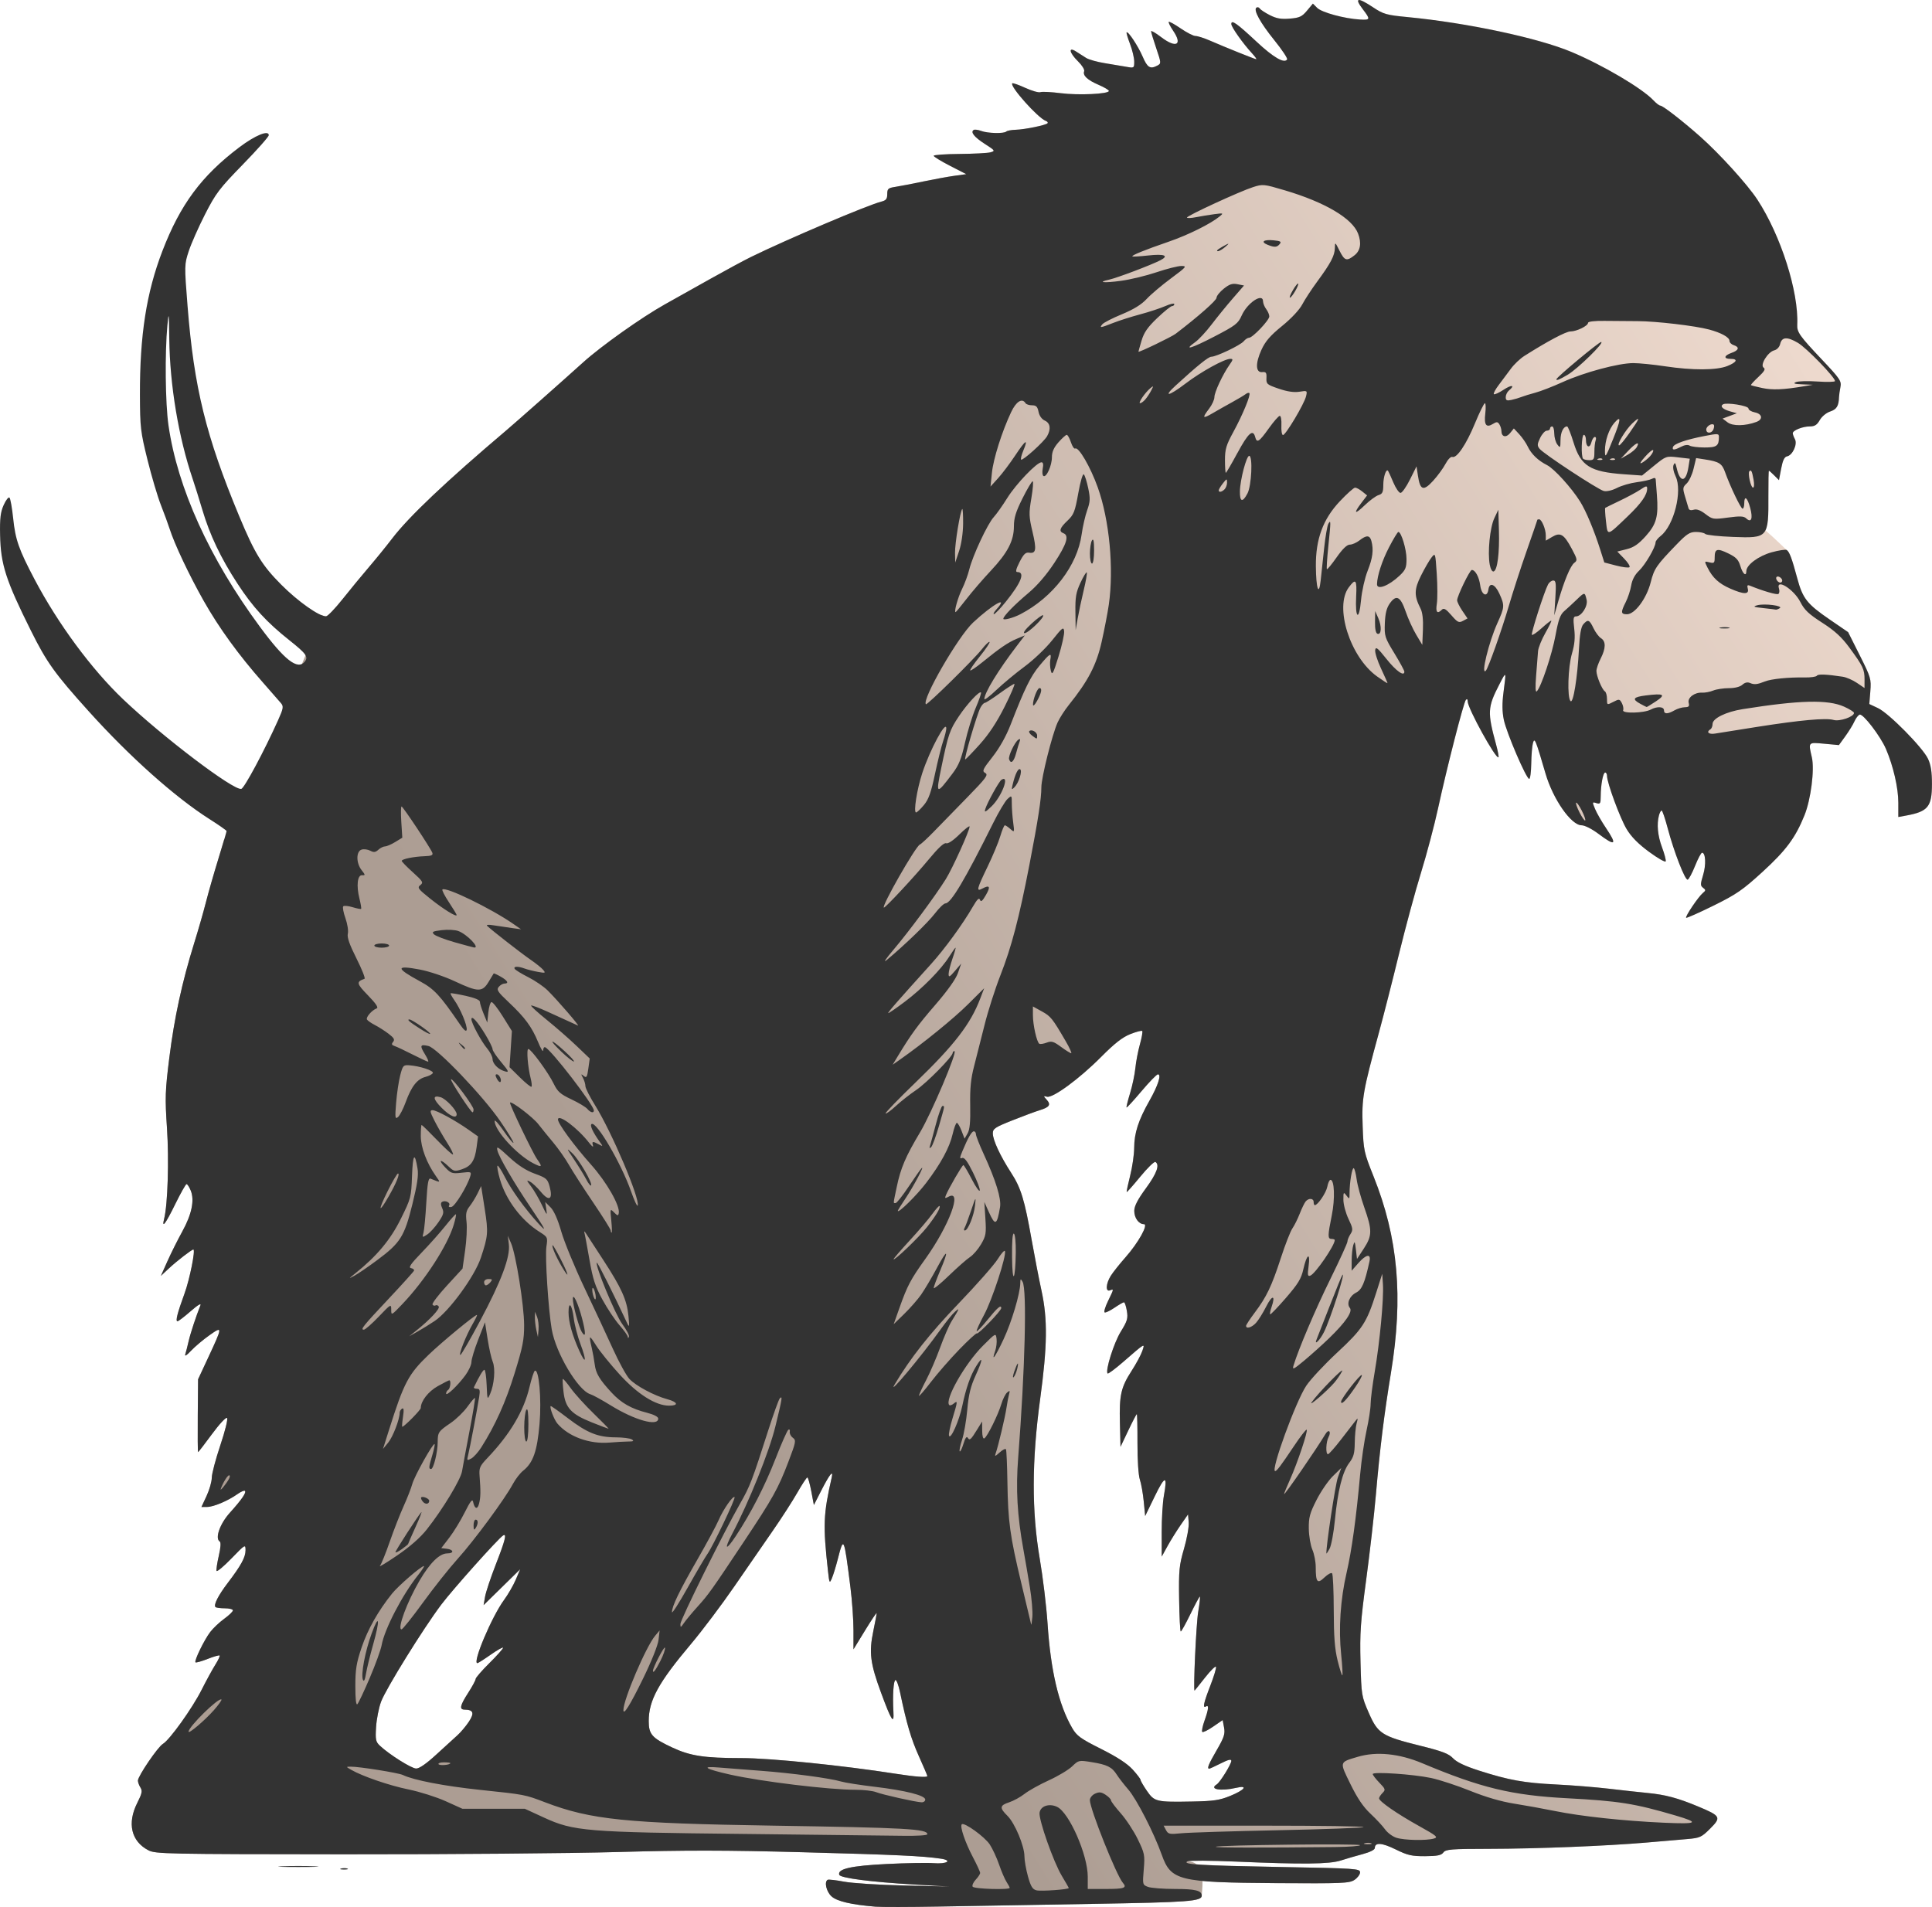 <?xml version="1.0" encoding="UTF-8" standalone="no"?>
<!-- Created with Inkscape (http://www.inkscape.org/) -->

<svg
   width="9.534in"
   height="9.412in"
   viewBox="0 0 242.169 239.073"
   version="1.1"
   id="svg86500"
   xml:space="preserve"
   inkscape:export-filename="bitmap.pdf"
   inkscape:export-xdpi="96"
   inkscape:export-ydpi="96"
   inkscape:version="1.2.1 (9c6d41e, 2022-07-14)"
   sodipodi:docname="strangquatch.svg"
   xmlns:inkscape="http://www.inkscape.org/namespaces/inkscape"
   xmlns:sodipodi="http://sodipodi.sourceforge.net/DTD/sodipodi-0.dtd"
   xmlns:xlink="http://www.w3.org/1999/xlink"
   xmlns="http://www.w3.org/2000/svg"
   xmlns:svg="http://www.w3.org/2000/svg"><sodipodi:namedview
     id="namedview86502"
     pagecolor="#ffffff"
     bordercolor="#000000"
     borderopacity="0.25"
     inkscape:showpageshadow="2"
     inkscape:pageopacity="0.0"
     inkscape:pagecheckerboard="0"
     inkscape:deskcolor="#d1d1d1"
     inkscape:document-units="mm"
     showgrid="false"
     inkscape:zoom="0.6719423"
     inkscape:cx="378.75276"
     inkscape:cy="442.00224"
     inkscape:window-width="1728"
     inkscape:window-height="1006"
     inkscape:window-x="0"
     inkscape:window-y="38"
     inkscape:window-maximized="1"
     inkscape:current-layer="layer1" /><defs
     id="defs86497"><linearGradient
       inkscape:collect="always"
       id="linearGradient18732"><stop
         style="stop-color:#ac9d93;stop-opacity:1;"
         offset="0"
         id="stop18728" /><stop
         style="stop-color:#edd9cd;stop-opacity:1;"
         offset="1"
         id="stop18730" /></linearGradient><linearGradient
       inkscape:collect="always"
       xlink:href="#linearGradient18732"
       id="linearGradient18734"
       x1="98.953"
       y1="131.762"
       x2="254.374"
       y2="34.392"
       gradientUnits="userSpaceOnUse" /></defs><g
     inkscape:label="Layer 1"
     inkscape:groupmode="layer"
     id="layer1"
     transform="translate(-29.014,8.586)"><path
       id="path18701"
       style="display:inline;fill:url(#linearGradient18734);fill-opacity:1;stroke-width:0.265"
       d="M 199.336 -8.583 C 199.118 -8.543 199.289 -8.152 199.854 -7.41 C 200.813 -6.153 200.789 -6.067 199.495 -6.141 C 197.543 -6.252 194.695 -7.025 194.119 -7.601 L 193.582 -8.138 L 192.845 -7.255 C 192.214 -6.499 191.903 -6.355 190.688 -6.254 C 189.601 -6.164 189.014 -6.266 188.182 -6.691 C 187.584 -6.996 187.019 -7.368 186.927 -7.518 C 186.834 -7.668 186.648 -7.723 186.514 -7.64 C 186.083 -7.373 186.972 -5.748 188.762 -3.53 C 189.717 -2.348 190.432 -1.272 190.35 -1.14 C 190.009 -0.589 188.642 -1.381 186.53 -3.353 C 184.038 -5.68 183.355 -6.159 183.355 -5.58 C 183.355 -5.197 184.798 -3.155 185.959 -1.895 C 186.327 -1.495 186.562 -1.167 186.481 -1.167 C 186.318 -1.167 182.658 -2.639 180.622 -3.523 C 179.918 -3.828 179.128 -4.078 178.865 -4.078 C 178.602 -4.078 177.768 -4.504 177.011 -5.024 C 176.255 -5.545 175.58 -5.916 175.513 -5.849 C 175.446 -5.782 175.698 -5.276 176.072 -4.724 C 177.286 -2.936 176.433 -2.504 174.542 -3.948 C 173.86 -4.469 173.301 -4.792 173.301 -4.666 C 173.301 -4.539 173.592 -3.581 173.947 -2.537 C 174.57 -0.703 174.576 -0.631 174.096 -0.375 C 173.189 0.111 172.842 -0.098 172.241 -1.495 C 171.669 -2.824 170.414 -4.718 170.228 -4.532 C 170.179 -4.483 170.374 -3.824 170.661 -3.067 C 170.949 -2.31 171.184 -1.32 171.184 -0.866 C 171.184 -0.056 171.165 -0.044 170.192 -0.218 C 169.647 -0.316 168.426 -0.52 167.48 -0.673 C 166.534 -0.825 165.493 -1.118 165.165 -1.323 C 164.838 -1.529 164.272 -1.889 163.908 -2.124 C 162.883 -2.786 163.04 -1.973 164.146 -0.892 C 164.641 -0.408 164.985 0.146 164.91 0.34 C 164.706 0.873 165.307 1.439 166.727 2.05 C 167.432 2.353 168.009 2.696 168.009 2.811 C 168.009 3.196 164.199 3.375 161.992 3.094 C 160.792 2.942 159.636 2.883 159.423 2.965 C 159.209 3.047 158.357 2.804 157.529 2.425 C 156.701 2.045 155.967 1.791 155.899 1.859 C 155.548 2.21 159.128 6.222 160.101 6.567 C 160.303 6.639 160.4 6.773 160.316 6.864 C 160.093 7.108 157.451 7.647 156.317 7.681 C 155.78 7.696 155.254 7.796 155.148 7.901 C 154.866 8.183 152.807 8.134 151.997 7.826 C 151.611 7.68 151.192 7.624 151.065 7.702 C 150.627 7.973 151.128 8.6 152.471 9.462 C 153.747 10.281 153.784 10.336 153.175 10.506 C 152.821 10.605 151.073 10.698 149.29 10.713 C 147.507 10.727 146.049 10.83 146.049 10.943 C 146.049 11.055 146.967 11.62 148.09 12.197 L 150.132 13.248 L 148.686 13.445 C 147.89 13.554 146.109 13.879 144.726 14.168 C 143.344 14.456 141.766 14.76 141.22 14.844 C 140.342 14.979 140.228 15.082 140.228 15.749 C 140.228 16.35 140.081 16.539 139.501 16.685 C 137.788 17.114 127.722 21.388 123.163 23.622 C 122.289 24.05 120.027 25.269 118.135 26.331 C 116.244 27.393 113.652 28.845 112.377 29.558 C 109.461 31.188 104.382 34.789 102.124 36.83 C 99.613 39.098 93.701 44.331 92.471 45.374 C 84.908 51.783 80.246 56.202 78.166 58.931 C 77.462 59.856 76.165 61.453 75.285 62.48 C 74.405 63.508 72.912 65.322 71.966 66.513 C 71.02 67.703 70.082 68.679 69.881 68.68 C 69.727 68.681 69.503 68.605 69.251 68.498 L 69.177 68.984 L 57.758 96.941 L 57.098 96.667 C 56.925 97.274 56.778 97.806 56.386 99.079 C 55.821 100.915 55.118 103.37 54.824 104.534 C 54.529 105.698 53.862 108.02 53.341 109.693 C 51.835 114.534 50.866 118.999 50.242 123.981 C 49.717 128.167 49.689 129.017 49.945 132.844 C 50.212 136.84 50.04 142.41 49.594 144.186 C 49.26 145.517 49.754 144.868 50.979 142.369 C 51.656 140.987 52.295 139.856 52.399 139.856 C 52.502 139.856 52.736 140.216 52.919 140.657 C 53.418 141.861 53.055 143.639 51.876 145.775 C 51.304 146.812 50.463 148.494 50.007 149.513 L 49.178 151.365 L 50.187 150.423 C 51.176 149.5 53.043 148.058 53.249 148.058 C 53.542 148.058 52.795 151.791 52.147 153.566 C 51.244 156.039 50.986 157.054 51.261 157.054 C 51.376 157.054 52.117 156.488 52.907 155.797 C 53.821 154.998 54.267 154.733 54.132 155.069 C 53.588 156.424 52.871 158.609 52.649 159.588 C 52.515 160.182 52.332 160.896 52.243 161.176 C 52.138 161.506 52.389 161.357 52.962 160.748 C 53.446 160.234 54.477 159.363 55.253 158.814 C 56.946 157.617 56.943 157.673 55.074 161.684 L 53.842 164.33 L 53.803 168.894 C 53.782 171.404 53.799 173.458 53.843 173.458 C 53.886 173.458 54.669 172.443 55.582 171.202 C 56.523 169.923 57.341 169.046 57.472 169.177 C 57.602 169.307 57.238 170.788 56.632 172.597 C 56.043 174.351 55.56 176.185 55.559 176.672 C 55.557 177.16 55.266 178.184 54.91 178.948 L 54.263 180.337 L 54.979 180.331 C 55.792 180.324 57.601 179.558 58.771 178.725 C 59.205 178.415 59.63 178.231 59.714 178.315 C 59.922 178.524 59.313 179.408 57.821 181.065 C 56.573 182.45 55.931 184.277 56.555 184.663 C 56.722 184.766 56.681 185.406 56.441 186.446 C 56.235 187.339 56.107 188.192 56.158 188.344 C 56.208 188.495 57.046 187.797 58.019 186.793 C 59.757 185 59.789 184.981 59.791 185.761 C 59.793 186.634 59.235 187.659 57.558 189.862 C 56.375 191.415 55.761 192.619 56.02 192.878 C 56.108 192.966 56.635 193.037 57.193 193.037 C 57.751 193.037 58.207 193.155 58.207 193.299 C 58.207 193.444 57.715 193.919 57.113 194.355 C 56.512 194.791 55.724 195.536 55.364 196.01 C 54.604 197.01 53.332 199.626 53.516 199.81 C 53.584 199.879 54.267 199.689 55.032 199.387 C 55.798 199.085 56.477 198.891 56.541 198.955 C 56.606 199.019 56.364 199.538 56.005 200.107 C 55.646 200.676 54.876 202.086 54.294 203.24 C 53.118 205.575 50.282 209.539 49.427 210.042 C 48.798 210.413 46.301 214.082 46.301 214.638 C 46.301 214.839 46.444 215.233 46.618 215.512 C 46.881 215.933 46.813 216.261 46.221 217.43 C 44.927 219.988 45.459 222.258 47.614 223.375 C 48.5 223.835 49.797 223.861 72.098 223.879 C 85.049 223.89 100.516 223.761 106.469 223.594 C 114.881 223.357 120.041 223.363 129.621 223.621 C 141.406 223.938 144.677 224.09 146.934 224.426 C 148.474 224.655 147.7 225.128 146.009 224.992 C 145.231 224.929 142.593 224.976 140.147 225.097 C 135.685 225.319 133.965 225.711 134.212 226.45 C 134.348 226.857 138.224 227.358 143.668 227.672 L 148.033 227.924 L 142.345 227.793 C 139.216 227.721 135.823 227.504 134.804 227.31 C 133.786 227.117 132.863 227.012 132.754 227.079 C 132.314 227.346 132.593 228.552 133.232 229.144 C 133.911 229.773 135.721 230.198 138.773 230.445 C 139.501 230.504 143.013 230.499 146.578 230.433 C 150.143 230.366 158.782 230.216 165.775 230.1 C 178.048 229.895 179.651 229.775 179.651 229.064 C 179.651 228.803 179.767 228.031 179.739 227.213 C 181.743 227.407 184.6 227.463 188.916 227.492 C 197.267 227.549 198.142 227.513 198.787 227.091 C 199.176 226.835 199.495 226.407 199.495 226.139 C 199.495 225.676 198.977 225.641 189.639 225.472 C 183.751 225.365 180.559 225.272 178.998 225.14 C 178.721 224.907 178.353 224.762 177.853 224.762 C 178.067 224.642 180.792 224.654 183.908 224.789 C 192.285 225.153 195.644 225.118 197.078 224.655 C 197.753 224.437 198.989 224.076 199.826 223.854 C 200.737 223.611 201.347 223.304 201.347 223.088 C 201.347 222.359 202.235 222.419 203.95 223.263 C 205.46 224.006 205.973 224.124 207.656 224.114 C 209.183 224.105 209.68 224.004 209.939 223.651 C 210.231 223.251 210.887 223.198 215.664 223.192 C 221.68 223.184 230.382 222.836 235.449 222.401 C 237.284 222.243 239.558 222.048 240.502 221.967 C 242.095 221.831 242.301 221.737 243.379 220.659 C 244.801 219.237 244.71 219.07 241.876 217.886 C 239.325 216.82 237.77 216.404 235.526 216.188 C 234.554 216.094 232.389 215.856 230.716 215.658 C 229.042 215.461 226.066 215.221 224.101 215.125 C 220.061 214.929 218.172 214.59 214.432 213.392 C 212.651 212.822 211.609 212.329 211.149 211.838 C 210.607 211.26 209.801 210.952 207.022 210.263 C 202.221 209.071 201.726 208.754 200.583 206.133 C 199.679 204.061 199.658 203.929 199.551 199.784 C 199.457 196.132 199.555 194.714 200.262 189.465 C 200.712 186.118 201.262 181.296 201.484 178.749 C 201.981 173.034 202.517 168.696 203.365 163.536 C 204.931 154 204.277 146.61 201.18 138.871 C 199.984 135.88 199.929 135.626 199.821 132.579 C 199.698 129.093 199.85 128.221 201.876 120.806 C 202.453 118.696 203.577 114.29 204.374 111.016 C 205.172 107.742 206.412 103.158 207.131 100.83 C 207.85 98.501 208.812 94.87 209.27 92.76 C 210.38 87.64 212.479 79.46 212.762 79.147 C 212.897 78.996 212.989 79.079 212.989 79.352 C 212.989 80.213 216.539 86.652 216.845 86.346 C 216.904 86.287 216.775 85.592 216.56 84.803 C 215.435 80.682 215.467 80.093 216.971 77.182 C 217.837 75.507 217.83 75.494 217.476 78.208 C 217.294 79.599 217.305 80.627 217.515 81.647 C 217.848 83.267 220.333 89.056 220.695 89.056 C 220.822 89.056 220.938 88.192 220.952 87.137 C 220.967 86.082 221.064 84.921 221.168 84.558 C 221.376 83.833 221.495 84.121 222.744 88.394 C 223.686 91.616 225.961 94.876 227.267 94.876 C 227.655 94.876 228.563 95.335 229.361 95.935 C 231.528 97.563 231.769 97.368 230.295 95.178 C 229.772 94.402 229.171 93.352 228.959 92.845 C 228.587 91.955 228.593 91.928 229.116 92.094 C 229.597 92.247 229.657 92.153 229.66 91.256 C 229.664 89.804 229.953 88.262 230.221 88.262 C 230.348 88.262 230.451 88.452 230.451 88.686 C 230.451 89.547 232.092 93.995 232.912 95.357 C 233.495 96.325 234.377 97.217 235.738 98.217 C 236.827 99.016 237.758 99.546 237.809 99.394 C 237.859 99.242 237.653 98.457 237.351 97.649 C 236.802 96.183 236.666 94.747 236.968 93.62 C 237.056 93.292 237.204 93.024 237.298 93.024 C 237.391 93.024 237.73 94.014 238.051 95.224 C 238.843 98.215 240.237 101.8 240.566 101.691 C 240.713 101.642 241.13 100.862 241.492 99.959 C 241.853 99.055 242.246 98.316 242.365 98.316 C 242.812 98.316 242.886 99.823 242.5 101.095 C 242.144 102.269 242.143 102.45 242.496 102.713 C 242.846 102.974 242.842 103.051 242.459 103.368 C 241.899 103.834 240.221 106.322 240.369 106.47 C 240.431 106.532 241.967 105.85 243.783 104.956 C 246.662 103.537 247.449 102.995 249.946 100.713 C 252.895 98.017 254.066 96.439 255.202 93.625 C 256.005 91.638 256.482 87.896 256.128 86.361 C 255.679 84.416 255.637 84.462 257.686 84.652 L 259.52 84.822 L 260.333 83.698 C 260.781 83.079 261.29 82.249 261.465 81.852 C 261.64 81.456 261.932 81.075 262.115 81.005 C 262.535 80.844 264.726 83.703 265.415 85.31 C 266.335 87.455 266.964 90.189 266.964 92.039 L 266.964 93.842 L 267.956 93.66 C 270.683 93.162 271.178 92.557 271.182 89.717 C 271.184 88.188 271.047 87.307 270.686 86.542 C 270.017 85.124 265.782 80.831 264.419 80.191 L 263.33 79.678 L 263.458 78.075 C 263.581 76.547 263.52 76.337 262.13 73.57 L 260.673 70.667 L 258.358 69.081 C 255.513 67.131 254.976 66.446 254.294 63.901 C 253.63 61.424 253.314 60.579 252.973 60.368 C 252.892 60.318 251.592 59.01 250.307 57.906 C 250.685 57.176 250.689 55.861 250.679 53.535 C 250.672 51.825 250.701 50.426 250.745 50.426 C 250.788 50.426 251.09 50.692 251.415 51.017 L 252.005 51.607 L 252.28 50.159 C 252.475 49.131 252.688 48.686 253.016 48.623 C 253.707 48.49 254.345 47.105 254.007 46.473 C 253.857 46.193 253.734 45.855 253.734 45.723 C 253.734 45.364 254.975 44.87 255.876 44.87 C 256.481 44.87 256.777 44.681 257.12 44.077 C 257.378 43.624 257.94 43.161 258.431 42.998 C 259.243 42.728 259.498 42.305 259.534 41.166 C 259.541 40.948 259.619 40.397 259.708 39.942 C 259.858 39.18 259.676 38.91 257.345 36.444 C 254.594 33.534 254.252 33.049 254.295 32.124 C 254.489 27.991 252.237 20.928 249.291 16.427 C 248.054 14.538 244.562 10.689 242.123 8.526 C 239.926 6.579 237.445 4.654 237.132 4.654 C 237.001 4.654 236.615 4.358 236.276 3.996 C 234.852 2.48 229.962 -0.408 225.999 -2.075 C 221.809 -3.836 212.927 -5.727 205.456 -6.447 C 202.813 -6.701 202.429 -6.809 201.16 -7.651 C 200.164 -8.313 199.555 -8.623 199.336 -8.583 z M 172.131 120.644 L 172.131 120.644 C 172.158 120.646 172.177 120.652 172.187 120.662 C 172.264 120.739 172.135 121.487 171.901 122.325 C 171.666 123.163 171.409 124.503 171.33 125.304 C 171.251 126.104 170.951 127.526 170.664 128.465 C 170.377 129.403 170.179 130.207 170.224 130.252 C 170.268 130.297 171.11 129.38 172.093 128.215 C 173.076 127.051 174.003 126.097 174.153 126.097 C 174.624 126.097 174.174 127.496 173.087 129.416 C 171.709 131.848 171.186 133.464 171.18 135.301 C 171.178 136.133 170.95 137.706 170.675 138.797 C 170.401 139.889 170.206 140.813 170.242 140.851 C 170.279 140.889 171.047 140.022 171.948 138.924 C 172.85 137.826 173.701 136.997 173.841 137.084 C 174.409 137.435 174.018 138.515 172.645 140.39 C 171.616 141.794 171.194 142.613 171.19 143.21 C 171.184 144.095 171.753 144.883 172.398 144.883 C 172.996 144.883 171.708 147.204 170.099 149.025 C 169.348 149.875 168.512 150.928 168.24 151.365 C 167.628 152.349 167.571 153.399 168.142 153.18 C 168.649 152.986 168.651 152.975 167.891 154.54 C 167.538 155.268 167.354 155.9 167.484 155.947 C 167.614 155.993 168.17 155.725 168.719 155.351 C 169.269 154.978 169.8 154.672 169.899 154.672 C 169.998 154.672 170.161 155.157 170.261 155.749 C 170.42 156.691 170.325 157.018 169.495 158.362 C 168.632 159.76 167.529 163.275 167.851 163.598 C 167.924 163.671 168.793 163.027 169.782 162.166 C 172.594 159.722 172.556 159.743 172.19 160.794 C 172.02 161.284 171.425 162.387 170.869 163.248 C 169.517 165.341 169.301 166.298 169.39 169.814 L 169.465 172.796 L 170.439 170.746 C 170.975 169.618 171.457 168.695 171.509 168.695 C 171.561 168.695 171.598 170.332 171.592 172.333 C 171.586 174.444 171.711 176.36 171.891 176.897 C 172.062 177.407 172.282 178.644 172.38 179.648 L 172.557 181.472 L 173.764 178.986 C 175.047 176.343 175.384 176.322 174.905 178.914 C 174.75 179.75 174.626 181.811 174.629 183.494 L 174.633 186.555 L 175.363 185.232 C 175.765 184.504 176.507 183.313 177.012 182.586 L 177.931 181.263 L 178.013 182.265 C 178.059 182.816 177.794 184.305 177.425 185.572 C 176.819 187.653 176.759 188.27 176.813 191.912 C 176.846 194.131 176.938 195.947 177.018 195.947 C 177.098 195.947 177.633 194.983 178.207 193.806 C 178.781 192.628 179.318 191.624 179.399 191.573 C 179.481 191.523 179.392 192.381 179.205 193.481 C 178.951 194.964 178.566 203.358 178.752 203.356 C 178.767 203.355 179.355 202.622 180.06 201.725 C 180.765 200.828 181.384 200.222 181.436 200.378 C 181.489 200.534 181.168 201.596 180.724 202.737 C 179.883 204.9 179.733 205.616 180.18 205.34 C 180.568 205.1 180.506 205.704 179.999 207.12 C 179.752 207.808 179.624 208.444 179.714 208.534 C 179.804 208.624 180.416 208.327 181.074 207.875 L 182.271 207.052 L 182.447 207.988 C 182.595 208.78 182.454 209.214 181.533 210.805 C 180.494 212.6 180.273 213.145 180.585 213.145 C 180.663 213.145 181.318 212.845 182.041 212.479 C 182.97 212.008 183.355 211.916 183.355 212.163 C 183.355 212.578 181.945 214.856 181.528 215.114 C 180.527 215.732 182.018 215.996 183.964 215.545 C 185.518 215.184 185.051 215.809 183.203 216.564 C 181.887 217.102 181.124 217.215 178.46 217.264 C 173.942 217.349 173.715 217.295 172.772 215.925 C 172.335 215.289 171.978 214.672 171.978 214.552 C 171.978 214.433 171.528 213.844 170.979 213.243 C 170.306 212.507 169.019 211.669 167.024 210.669 C 164.456 209.381 163.982 209.038 163.411 208.057 C 161.717 205.145 160.711 200.872 160.317 194.91 C 160.177 192.788 159.738 189.147 159.341 186.819 C 158.325 180.86 158.34 174.556 159.389 166.843 C 160.299 160.149 160.342 156.802 159.561 153.217 C 159.245 151.762 158.69 148.904 158.33 146.867 C 157.434 141.803 156.988 140.343 155.756 138.443 C 154.392 136.338 153.462 134.341 153.459 133.506 C 153.457 132.917 153.727 132.737 155.904 131.871 C 157.25 131.336 158.796 130.761 159.34 130.595 C 160.571 130.217 160.776 129.905 160.205 129.274 C 159.783 128.808 159.786 128.787 160.249 128.908 C 160.984 129.1 164.332 126.638 167.025 123.925 C 168.728 122.211 169.711 121.442 170.698 121.053 C 171.347 120.797 171.941 120.63 172.131 120.644 z M 133.274 176.153 C 133.34 176.155 133.34 176.313 133.267 176.633 C 132.212 181.28 132.16 182.602 132.805 188.407 C 132.972 189.909 132.997 189.956 133.289 189.272 C 133.458 188.875 133.788 187.804 134.022 186.891 C 134.777 183.953 134.803 184.009 135.61 190.381 C 135.822 192.049 135.995 194.487 135.995 195.799 L 135.995 198.184 L 137.448 195.809 C 138.248 194.502 138.903 193.528 138.904 193.643 C 138.905 193.758 138.714 194.77 138.481 195.892 C 137.923 198.573 138.096 199.946 139.451 203.62 C 140.761 207.168 141.097 207.685 141 206.001 C 140.883 203.95 141.012 202.033 141.267 202.033 C 141.402 202.033 141.656 202.717 141.83 203.554 C 142.651 207.495 143.214 209.407 144.194 211.583 C 144.777 212.879 145.255 213.999 145.255 214.071 C 145.255 214.278 143.735 214.168 141.286 213.783 C 134.7 212.748 125.586 211.821 121.972 211.82 C 117.286 211.818 115.54 211.552 113.271 210.491 C 110.738 209.306 110.33 208.847 110.33 207.179 C 110.33 204.573 111.548 202.354 115.642 197.497 C 117.035 195.844 119.476 192.602 121.066 190.291 C 122.655 187.981 124.834 184.826 125.906 183.28 C 126.978 181.734 128.348 179.607 128.949 178.554 C 129.55 177.5 130.117 176.637 130.21 176.635 C 130.303 176.633 130.526 177.411 130.705 178.362 L 131.031 180.091 L 131.946 178.296 C 132.662 176.892 133.128 176.148 133.274 176.153 z M 92.227 183.852 C 92.497 183.865 92.192 184.901 91.169 187.524 C 90.526 189.174 89.918 191 89.817 191.582 L 89.633 192.64 L 91.926 190.391 L 94.219 188.142 L 93.667 189.442 C 93.363 190.157 92.698 191.308 92.189 192.001 C 90.653 194.093 88.196 199.916 88.849 199.916 C 88.937 199.916 89.698 199.432 90.541 198.841 C 91.384 198.249 92.074 197.866 92.074 197.988 C 92.074 198.111 91.3 198.979 90.354 199.916 C 89.408 200.854 88.634 201.747 88.634 201.901 C 88.634 202.056 88.218 202.83 87.708 203.62 C 86.674 205.226 86.563 205.734 87.245 205.74 C 88.353 205.75 88.503 206.17 87.786 207.254 C 87.412 207.819 86.765 208.586 86.349 208.959 C 85.932 209.331 84.733 210.426 83.684 211.391 C 82.45 212.525 81.562 213.14 81.17 213.13 C 80.575 213.115 77.798 211.364 76.634 210.27 C 76.107 209.776 76.053 209.514 76.152 207.923 C 76.213 206.939 76.495 205.509 76.778 204.747 C 77.374 203.145 82.051 195.599 84.315 192.588 C 85.738 190.695 91.475 184.279 92.076 183.907 C 92.138 183.869 92.188 183.85 92.227 183.852 z " /><path
       id="path18076"
       style="fill:#333333;stroke-width:0.265"
       d="m 138.773,230.445 c -3.052,-0.248 -4.862,-0.673 -5.541,-1.302 -0.639,-0.592 -0.918,-1.798 -0.479,-2.065 0.109,-0.066 1.032,0.038 2.051,0.231 1.019,0.194 4.412,0.411 7.541,0.483 l 5.689,0.131 -4.366,-0.252 c -5.444,-0.314 -9.32,-0.815 -9.456,-1.222 -0.247,-0.74 1.473,-1.132 5.935,-1.353 2.446,-0.121 5.083,-0.169 5.862,-0.106 1.691,0.137 2.466,-0.336 0.926,-0.565 -2.257,-0.336 -5.528,-0.488 -17.314,-0.805 -9.58,-0.258 -14.74,-0.264 -23.151,-0.027 -5.953,0.168 -21.42,0.296 -34.372,0.286 -22.301,-0.018 -23.597,-0.045 -24.484,-0.504 -2.155,-1.117 -2.687,-3.387 -1.393,-5.945 0.592,-1.169 0.66,-1.498 0.397,-1.918 -0.174,-0.279 -0.317,-0.672 -0.317,-0.874 0,-0.555 2.497,-4.225 3.127,-4.596 0.854,-0.503 3.691,-4.467 4.867,-6.801 0.582,-1.155 1.351,-2.565 1.711,-3.134 0.359,-0.569 0.6,-1.087 0.536,-1.151 -0.064,-0.064 -0.743,0.13 -1.509,0.432 -0.765,0.302 -1.448,0.492 -1.517,0.424 -0.184,-0.184 1.088,-2.8 1.848,-3.8 0.361,-0.474 1.148,-1.219 1.75,-1.655 0.602,-0.436 1.094,-0.911 1.094,-1.056 0,-0.145 -0.456,-0.263 -1.014,-0.263 -0.558,0 -1.086,-0.071 -1.173,-0.159 -0.259,-0.259 0.355,-1.464 1.537,-3.016 1.678,-2.203 2.236,-3.228 2.233,-4.101 -0.002,-0.78 -0.034,-0.761 -1.772,1.032 -0.973,1.004 -1.811,1.702 -1.861,1.551 -0.05,-0.151 0.077,-1.005 0.283,-1.897 0.24,-1.04 0.281,-1.681 0.114,-1.784 -0.624,-0.386 0.018,-2.212 1.265,-3.597 1.492,-1.657 2.101,-2.542 1.893,-2.75 -0.084,-0.084 -0.508,0.1 -0.943,0.409 -1.17,0.833 -2.98,1.6 -3.793,1.606 l -0.715,0.006 0.647,-1.389 c 0.356,-0.764 0.648,-1.788 0.649,-2.275 0.001,-0.487 0.484,-2.322 1.073,-4.076 0.607,-1.809 0.971,-3.29 0.84,-3.42 -0.13,-0.13 -0.949,0.747 -1.89,2.025 -0.913,1.241 -1.695,2.256 -1.739,2.256 -0.043,0 -0.061,-2.054 -0.04,-4.564 l 0.039,-4.564 1.233,-2.646 c 1.869,-4.011 1.872,-4.067 0.179,-2.87 -0.777,0.549 -1.808,1.42 -2.292,1.934 -0.572,0.608 -0.824,0.758 -0.719,0.428 0.089,-0.279 0.272,-0.994 0.406,-1.587 0.222,-0.979 0.939,-3.164 1.483,-4.519 0.135,-0.336 -0.311,-0.071 -1.225,0.728 -0.791,0.691 -1.531,1.257 -1.646,1.257 -0.275,0 -0.018,-1.014 0.885,-3.487 0.648,-1.776 1.396,-5.509 1.103,-5.509 -0.207,0 -2.074,1.442 -3.062,2.365 l -1.009,0.942 0.829,-1.852 c 0.456,-1.019 1.297,-2.701 1.869,-3.738 1.179,-2.137 1.541,-3.915 1.042,-5.119 -0.182,-0.44 -0.416,-0.801 -0.52,-0.801 -0.104,0 -0.742,1.131 -1.42,2.514 -1.225,2.499 -1.719,3.148 -1.385,1.816 0.446,-1.776 0.618,-7.345 0.351,-11.341 -0.256,-3.828 -0.227,-4.677 0.297,-8.864 0.624,-4.982 1.593,-9.446 3.099,-14.287 0.521,-1.673 1.188,-3.995 1.482,-5.159 0.294,-1.164 0.997,-3.619 1.563,-5.455 0.565,-1.836 1.028,-3.402 1.028,-3.479 0,-0.078 -0.97,-0.757 -2.155,-1.509 C 50.947,91.353 45.244,86.262 40.136,80.591 35.867,75.851 34.881,74.477 32.896,70.495 29.739,64.162 29.096,62.168 29.023,58.492 c -0.042,-2.123 0.048,-2.874 0.455,-3.779 0.279,-0.621 0.605,-1.032 0.724,-0.913 0.119,0.119 0.327,1.284 0.462,2.588 0.278,2.686 0.706,3.907 2.686,7.663 2.94,5.577 7.145,11.27 11.104,15.035 4.97,4.726 13.797,11.423 14.801,11.229 0.374,-0.072 2.888,-4.766 4.615,-8.616 0.654,-1.459 0.701,-1.721 0.373,-2.117 C 64.038,79.336 63.029,78.181 62.002,77.017 58.929,73.536 56.45,70.119 54.535,66.726 52.703,63.479 50.884,59.63 50.27,57.702 50.085,57.12 49.595,55.785 49.182,54.735 48.769,53.685 48.011,51.129 47.498,49.054 46.625,45.525 46.564,45.001 46.552,40.909 46.531,33.436 47.367,28.086 49.371,22.875 51.615,17.039 54.276,13.452 59.014,9.874 60.997,8.376 62.705,7.677 62.705,8.364 c 0,0.185 -1.463,1.837 -3.251,3.671 -2.937,3.013 -3.394,3.615 -4.737,6.245 -0.817,1.601 -1.737,3.679 -2.044,4.618 -0.551,1.686 -0.553,1.773 -0.15,6.879 0.804,10.204 2.309,16.33 6.463,26.317 1.961,4.715 2.874,6.202 5.299,8.634 2.087,2.093 4.728,3.958 5.596,3.952 0.201,-0.001 1.139,-0.977 2.084,-2.167 0.946,-1.191 2.44,-3.005 3.32,-4.032 0.88,-1.027 2.176,-2.624 2.881,-3.549 2.08,-2.73 6.741,-7.148 14.304,-13.558 1.23,-1.042 7.142,-6.275 9.653,-8.544 2.258,-2.04 7.337,-5.642 10.253,-7.272 1.276,-0.713 3.867,-2.165 5.759,-3.227 1.892,-1.062 4.154,-2.281 5.027,-2.709 4.56,-2.234 14.625,-6.508 16.338,-6.937 0.581,-0.146 0.728,-0.335 0.728,-0.935 0,-0.667 0.114,-0.77 0.992,-0.905 0.546,-0.084 2.123,-0.388 3.506,-0.677 1.382,-0.288 3.164,-0.613 3.96,-0.722 l 1.446,-0.198 -2.041,-1.05 c -1.123,-0.578 -2.041,-1.142 -2.041,-1.254 0,-0.112 1.459,-0.216 3.241,-0.23 1.783,-0.015 3.531,-0.107 3.885,-0.206 0.609,-0.17 0.572,-0.225 -0.704,-1.044 -1.343,-0.862 -1.843,-1.488 -1.405,-1.759 0.127,-0.078 0.546,-0.023 0.932,0.124 0.81,0.308 2.869,0.357 3.151,0.075 0.105,-0.105 0.631,-0.205 1.169,-0.22 1.134,-0.033 3.776,-0.573 3.999,-0.817 0.084,-0.092 -0.013,-0.225 -0.216,-0.297 -0.973,-0.345 -4.553,-4.357 -4.202,-4.708 0.068,-0.068 0.801,0.187 1.63,0.566 0.828,0.379 1.681,0.623 1.894,0.541 0.213,-0.082 1.369,-0.024 2.569,0.129 2.208,0.281 6.018,0.102 6.018,-0.283 0,-0.115 -0.577,-0.458 -1.282,-0.761 -1.42,-0.611 -2.022,-1.178 -1.817,-1.711 0.074,-0.194 -0.27,-0.748 -0.764,-1.231 -1.106,-1.082 -1.263,-1.895 -0.238,-1.232 0.364,0.235 0.929,0.595 1.257,0.801 0.327,0.205 1.369,0.498 2.315,0.65 0.946,0.152 2.166,0.357 2.712,0.455 0.973,0.174 0.992,0.162 0.992,-0.648 0,-0.454 -0.235,-1.445 -0.523,-2.202 -0.288,-0.757 -0.483,-1.416 -0.434,-1.465 0.186,-0.186 1.442,1.709 2.013,3.038 0.601,1.397 0.947,1.606 1.855,1.12 0.479,-0.256 0.474,-0.329 -0.15,-2.163 -0.355,-1.044 -0.645,-2.001 -0.645,-2.128 0,-0.127 0.559,0.196 1.241,0.717 1.891,1.444 2.743,1.012 1.53,-0.776 -0.375,-0.552 -0.626,-1.058 -0.559,-1.125 0.067,-0.067 0.741,0.304 1.498,0.825 0.757,0.521 1.591,0.947 1.854,0.947 0.263,0 1.053,0.25 1.756,0.555 2.037,0.884 5.697,2.355 5.859,2.355 0.082,0 -0.153,-0.327 -0.522,-0.728 -1.161,-1.26 -2.604,-3.302 -2.604,-3.685 0,-0.578 0.683,-0.099 3.175,2.228 2.112,1.972 3.479,2.764 3.82,2.212 0.081,-0.132 -0.633,-1.207 -1.588,-2.39 -1.79,-2.217 -2.679,-3.843 -2.248,-4.11 0.134,-0.083 0.32,-0.028 0.412,0.122 0.093,0.15 0.657,0.522 1.255,0.827 0.832,0.425 1.419,0.527 2.506,0.437 1.215,-0.101 1.526,-0.245 2.157,-1.001 l 0.737,-0.883 0.537,0.537 c 0.576,0.576 3.424,1.35 5.375,1.461 1.294,0.074 1.319,-0.012 0.36,-1.27 -1.131,-1.483 -0.688,-1.564 1.306,-0.241 1.268,0.842 1.652,0.95 4.295,1.204 7.471,0.72 16.354,2.61 20.543,4.372 3.963,1.667 8.853,4.555 10.277,6.07 0.34,0.362 0.725,0.658 0.857,0.658 0.313,0 2.794,1.925 4.991,3.873 2.44,2.163 5.932,6.012 7.168,7.901 2.946,4.5 5.198,11.564 5.004,15.696 -0.043,0.925 0.299,1.41 3.049,4.32 2.331,2.466 2.513,2.736 2.364,3.499 -0.089,0.455 -0.167,1.005 -0.174,1.223 -0.036,1.139 -0.291,1.562 -1.103,1.832 -0.491,0.163 -1.053,0.626 -1.311,1.079 -0.344,0.604 -0.639,0.793 -1.244,0.793 -0.901,0 -2.141,0.495 -2.141,0.854 0,0.132 0.123,0.469 0.273,0.749 0.338,0.632 -0.3,2.017 -0.991,2.15 -0.328,0.063 -0.541,0.508 -0.736,1.537 l -0.275,1.448 -0.591,-0.591 c -0.325,-0.325 -0.626,-0.591 -0.67,-0.591 -0.043,0 -0.073,1.399 -0.066,3.109 0.022,5.3 -0.025,5.356 -4.415,5.19 -1.785,-0.068 -3.358,-0.236 -3.496,-0.374 -0.138,-0.138 -0.663,-0.251 -1.167,-0.251 -0.768,0 -1.153,0.246 -2.394,1.531 -2.58,2.671 -2.842,3.053 -3.279,4.778 -0.516,2.033 -1.985,4.01 -2.98,4.01 -0.774,0 -0.798,-0.246 -0.146,-1.532 0.274,-0.54 0.579,-1.473 0.679,-2.074 0.119,-0.714 0.459,-1.355 0.982,-1.852 0.783,-0.743 2.074,-2.958 2.074,-3.557 0,-0.166 0.29,-0.53 0.645,-0.809 1.662,-1.308 2.745,-5.622 1.872,-7.461 -0.274,-0.577 -0.379,-1.154 -0.26,-1.432 0.158,-0.37 0.239,-0.285 0.398,0.419 0.411,1.825 1.16,1.765 1.46,-0.117 l 0.173,-1.085 -1.483,-0.174 c -1.47,-0.173 -1.497,-0.163 -2.992,1.054 l -1.509,1.229 -2.267,-0.161 c -4.243,-0.301 -5.411,-1.036 -6.316,-3.977 -0.342,-1.11 -0.705,-2.019 -0.807,-2.019 -0.468,0 -0.821,0.727 -0.829,1.707 -0.008,1 -0.035,1.037 -0.397,0.558 -0.214,-0.282 -0.388,-0.908 -0.388,-1.389 0,-0.482 -0.119,-0.875 -0.265,-0.875 -0.146,0 -0.265,0.119 -0.265,0.265 0,0.146 -0.181,0.265 -0.401,0.265 -0.221,0 -0.597,0.411 -0.837,0.913 -0.377,0.791 -0.385,0.974 -0.062,1.368 0.532,0.647 7.303,5.096 8.036,5.28 0.363,0.091 1.036,-0.064 1.661,-0.383 0.578,-0.295 1.693,-0.618 2.478,-0.718 0.785,-0.1 1.636,-0.289 1.89,-0.42 0.323,-0.166 0.47,-0.136 0.485,0.102 0.012,0.187 0.077,1.054 0.146,1.928 0.209,2.684 -0.054,3.653 -1.399,5.15 -0.907,1.008 -1.495,1.412 -2.384,1.636 l -1.181,0.297 0.859,0.886 c 0.472,0.487 0.775,0.97 0.672,1.073 -0.103,0.103 -0.855,0.013 -1.672,-0.2 l -1.486,-0.387 -0.501,-1.582 c -0.768,-2.425 -1.793,-4.877 -2.536,-6.064 -1.073,-1.716 -3.242,-4.105 -4.136,-4.557 -1.129,-0.57 -1.976,-1.385 -2.428,-2.337 -0.209,-0.44 -0.685,-1.13 -1.059,-1.533 l -0.679,-0.732 -0.469,0.579 c -0.503,0.622 -1.081,0.49 -1.088,-0.249 -0.002,-0.246 -0.118,-0.626 -0.257,-0.844 -0.211,-0.331 -0.343,-0.341 -0.8,-0.057 -0.852,0.528 -1.139,0.143 -0.968,-1.302 0.084,-0.708 0.061,-1.287 -0.05,-1.287 -0.111,0 -0.671,1.136 -1.244,2.525 -1.09,2.643 -2.289,4.417 -2.841,4.205 -0.18,-0.069 -0.56,0.321 -0.85,0.872 -0.289,0.548 -0.988,1.504 -1.554,2.124 -1.213,1.329 -1.628,1.192 -1.901,-0.631 l -0.177,-1.181 -0.83,1.665 c -0.457,0.916 -0.987,1.665 -1.178,1.665 -0.191,0 -0.598,-0.595 -0.905,-1.323 -0.307,-0.728 -0.602,-1.379 -0.657,-1.448 -0.238,-0.299 -0.592,0.746 -0.596,1.76 -0.003,0.917 -0.106,1.137 -0.599,1.285 -0.327,0.098 -1.101,0.667 -1.72,1.264 -1.272,1.227 -1.473,1.084 -0.418,-0.298 l 0.706,-0.926 -0.603,-0.488 c -0.332,-0.269 -0.738,-0.488 -0.902,-0.488 -0.164,0 -1.028,0.774 -1.92,1.72 -2.1,2.228 -3.024,4.735 -2.996,8.127 0.024,2.803 0.378,3.86 0.602,1.795 0.087,-0.8 0.283,-2.632 0.437,-4.07 0.153,-1.438 0.391,-2.808 0.529,-3.043 0.322,-0.55 0.321,-0.357 -0.012,2.883 -0.153,1.488 -0.231,2.752 -0.173,2.81 0.058,0.058 0.607,-0.611 1.221,-1.486 0.74,-1.055 1.297,-1.591 1.653,-1.591 0.295,0 0.839,-0.238 1.209,-0.529 0.874,-0.688 1.296,-0.669 1.493,0.066 0.297,1.11 0.169,2.137 -0.471,3.75 -0.352,0.887 -0.722,2.537 -0.827,3.679 -0.246,2.696 -0.751,2.315 -0.611,-0.462 0.107,-2.128 -0.047,-2.321 -0.922,-1.149 -1.832,2.453 0.158,8.736 3.535,11.163 0.723,0.519 1.314,0.898 1.314,0.842 0,-0.056 -0.366,-0.885 -0.814,-1.841 -0.447,-0.956 -0.775,-1.991 -0.728,-2.299 0.071,-0.466 0.309,-0.28 1.413,1.111 1.201,1.512 2.245,2.254 2.245,1.595 0,-0.139 -0.566,-1.179 -1.257,-2.312 -1.194,-1.955 -1.253,-2.144 -1.19,-3.761 0.048,-1.228 0.222,-1.92 0.623,-2.484 0.814,-1.143 1.338,-0.875 1.987,1.018 0.308,0.898 0.903,2.207 1.323,2.907 l 0.763,1.274 0.078,-1.909 c 0.051,-1.267 -0.049,-2.157 -0.299,-2.646 -0.819,-1.603 -0.808,-2.396 0.061,-4.131 0.449,-0.898 1.038,-1.914 1.307,-2.258 0.488,-0.624 0.49,-0.615 0.666,2.059 0.097,1.477 0.1,3.157 0.008,3.735 -0.17,1.061 0.054,1.32 0.636,0.737 0.241,-0.241 0.514,-0.081 1.189,0.7 0.776,0.897 0.941,0.978 1.449,0.707 l 0.573,-0.307 -0.651,-0.959 c -0.358,-0.528 -0.651,-1.121 -0.651,-1.319 0,-0.521 1.587,-3.8 1.839,-3.8 0.438,0 0.915,0.875 1.057,1.941 0.161,1.206 0.876,1.559 1.025,0.506 0.135,-0.954 0.825,-0.689 1.378,0.529 0.671,1.478 0.657,1.679 -0.251,3.683 -1.08,2.381 -2.113,6.634 -1.451,5.971 0.298,-0.298 1.999,-5.095 2.885,-8.133 0.488,-1.673 1.491,-4.768 2.23,-6.876 0.739,-2.108 1.343,-3.865 1.343,-3.903 0,-0.038 0.1,-0.069 0.222,-0.069 0.322,0 0.836,1.237 0.836,2.012 v 0.664 l 0.8,-0.473 c 1.037,-0.612 1.481,-0.341 2.468,1.51 0.69,1.294 0.717,1.442 0.315,1.736 -0.489,0.358 -1.283,2.264 -2.029,4.87 l -0.492,1.72 0.137,-2.183 c 0.114,-1.818 0.071,-2.183 -0.257,-2.183 -0.217,0 -0.512,0.22 -0.656,0.489 -0.472,0.882 -2.171,6.181 -2.027,6.324 0.077,0.077 0.62,-0.293 1.206,-0.823 0.586,-0.53 1.134,-0.963 1.217,-0.963 0.083,0 -0.241,0.685 -0.72,1.521 -0.479,0.837 -0.899,1.879 -0.932,2.315 -0.033,0.437 -0.141,1.806 -0.239,3.043 -0.119,1.496 -0.09,2.16 0.086,1.984 0.543,-0.544 1.908,-4.633 2.345,-7.023 0.354,-1.933 0.591,-2.595 1.08,-3.018 0.345,-0.298 1.045,-0.943 1.556,-1.434 1.027,-0.986 1.025,-0.986 1.261,-7.2e-5 0.188,0.785 -0.639,2.082 -1.328,2.082 -0.336,0 -0.374,0.258 -0.225,1.542 0.131,1.125 0.054,1.965 -0.282,3.109 -0.502,1.708 -0.617,5.531 -0.179,5.969 0.339,0.339 0.866,-2.921 1.053,-6.518 0.096,-1.842 0.261,-2.787 0.544,-3.109 0.578,-0.659 0.77,-0.586 1.279,0.487 0.248,0.522 0.67,1.087 0.938,1.254 0.633,0.395 0.618,1.265 -0.041,2.559 -0.291,0.57 -0.529,1.266 -0.529,1.545 0,0.641 0.699,2.334 1.054,2.554 0.148,0.091 0.269,0.519 0.269,0.951 0,0.785 2.1e-4,0.785 0.784,0.38 0.738,-0.382 0.801,-0.373 1.079,0.146 0.162,0.303 0.236,0.706 0.164,0.894 -0.168,0.437 2.61,0.373 3.456,-0.08 0.801,-0.429 1.662,-0.381 1.662,0.092 0,0.493 0.461,0.493 1.323,0 0.364,-0.208 0.943,-0.382 1.288,-0.387 0.498,-0.007 0.597,-0.12 0.486,-0.547 -0.17,-0.65 0.733,-1.334 1.687,-1.279 0.352,0.021 0.976,-0.098 1.385,-0.264 0.41,-0.166 1.293,-0.301 1.964,-0.301 0.752,0 1.4,-0.164 1.693,-0.429 0.307,-0.277 0.641,-0.356 0.947,-0.223 0.541,0.236 0.917,0.197 1.895,-0.193 0.792,-0.316 2.965,-0.533 4.976,-0.496 0.754,0.014 1.439,-0.084 1.521,-0.218 0.139,-0.225 1.183,-0.185 3.232,0.124 0.458,0.069 1.262,0.417 1.786,0.772 l 0.953,0.646 V 76.594 c 0,-1.266 -0.191,-1.667 -1.899,-3.992 -0.973,-1.323 -1.829,-2.108 -3.405,-3.119 -1.686,-1.081 -2.232,-1.599 -2.741,-2.598 -0.818,-1.605 -3.112,-3.032 -2.678,-1.666 0.088,0.279 0.051,0.575 -0.083,0.658 -0.207,0.128 -1.9,-0.364 -3.528,-1.026 -0.351,-0.143 -0.414,-0.066 -0.3,0.37 0.192,0.733 -0.505,0.728 -2.199,-0.018 -1.424,-0.626 -2.212,-1.352 -2.844,-2.619 -0.417,-0.835 -0.416,-0.836 0.237,-0.672 0.586,0.147 0.655,0.082 0.655,-0.619 0,-1.088 0.309,-1.179 1.709,-0.499 0.979,0.476 1.272,0.784 1.514,1.592 0.295,0.986 0.746,1.364 0.746,0.626 0,-0.769 1.515,-1.898 3.159,-2.355 0.9,-0.25 1.755,-0.381 1.9,-0.291 0.341,0.211 0.657,1.055 1.321,3.532 0.682,2.545 1.219,3.23 4.064,5.18 l 2.315,1.586 1.457,2.903 c 1.389,2.768 1.451,2.977 1.328,4.506 l -0.129,1.603 1.089,0.512 c 1.363,0.641 5.598,4.933 6.267,6.351 0.361,0.764 0.498,1.646 0.496,3.175 -0.004,2.84 -0.499,3.445 -3.227,3.944 l -0.992,0.181 V 92.039 c 0,-1.85 -0.629,-4.584 -1.548,-6.729 -0.689,-1.607 -2.881,-4.466 -3.301,-4.305 -0.182,0.07 -0.475,0.452 -0.65,0.848 -0.175,0.396 -0.684,1.227 -1.131,1.845 l -0.814,1.125 -1.834,-0.17 c -2.048,-0.19 -2.007,-0.236 -1.558,1.709 0.354,1.535 -0.123,5.276 -0.926,7.264 -1.136,2.813 -2.307,4.391 -5.256,7.088 -2.497,2.283 -3.284,2.824 -6.164,4.243 -1.815,0.894 -3.352,1.576 -3.414,1.514 -0.147,-0.147 1.53,-2.636 2.091,-3.101 0.383,-0.317 0.387,-0.394 0.036,-0.656 -0.353,-0.263 -0.352,-0.443 0.004,-1.617 0.386,-1.272 0.312,-2.78 -0.135,-2.78 -0.119,0 -0.511,0.739 -0.873,1.643 -0.362,0.904 -0.778,1.683 -0.926,1.733 -0.328,0.109 -1.723,-3.476 -2.515,-6.467 -0.32,-1.21 -0.659,-2.2 -0.753,-2.2 -0.093,0 -0.242,0.268 -0.33,0.595 -0.302,1.127 -0.166,2.563 0.383,4.029 0.302,0.808 0.508,1.594 0.458,1.745 -0.051,0.152 -0.983,-0.378 -2.071,-1.177 -1.361,-0.999 -2.244,-1.892 -2.826,-2.86 -0.82,-1.362 -2.46,-5.81 -2.46,-6.671 0,-0.233 -0.103,-0.424 -0.23,-0.424 -0.268,0 -0.557,1.542 -0.561,2.994 -0.003,0.897 -0.064,0.991 -0.545,0.838 -0.523,-0.166 -0.528,-0.139 -0.156,0.751 0.212,0.507 0.813,1.557 1.336,2.333 1.474,2.189 1.233,2.385 -0.934,0.756 -0.798,-0.6 -1.705,-1.058 -2.094,-1.058 -1.306,0 -3.581,-3.26 -4.523,-6.482 -1.25,-4.273 -1.368,-4.562 -1.575,-3.836 -0.104,0.364 -0.201,1.525 -0.216,2.58 -0.015,1.055 -0.13,1.918 -0.258,1.918 -0.362,0 -2.847,-5.789 -3.18,-7.408 -0.21,-1.02 -0.221,-2.048 -0.04,-3.44 0.355,-2.714 0.361,-2.701 -0.504,-1.026 -1.504,2.911 -1.536,3.5 -0.411,7.621 0.216,0.79 0.344,1.484 0.285,1.543 -0.306,0.306 -3.856,-6.133 -3.856,-6.994 0,-0.273 -0.091,-0.355 -0.227,-0.205 -0.283,0.314 -2.381,8.493 -3.492,13.613 -0.458,2.11 -1.42,5.741 -2.139,8.07 -0.719,2.328 -1.959,6.912 -2.757,10.186 -0.798,3.274 -1.922,7.68 -2.498,9.79 -2.026,7.415 -2.178,8.288 -2.055,11.773 0.108,3.048 0.163,3.302 1.359,6.293 3.097,7.739 3.751,15.129 2.185,24.664 -0.848,5.16 -1.384,9.498 -1.881,15.214 -0.221,2.547 -0.771,7.369 -1.222,10.716 -0.707,5.249 -0.805,6.667 -0.711,10.319 0.107,4.145 0.128,4.277 1.032,6.349 1.143,2.621 1.639,2.938 6.439,4.13 2.779,0.69 3.585,0.997 4.127,1.575 0.46,0.49 1.502,0.984 3.283,1.554 3.739,1.198 5.628,1.536 9.669,1.733 1.965,0.096 4.941,0.335 6.615,0.533 1.673,0.197 3.838,0.436 4.81,0.529 2.243,0.216 3.799,0.632 6.35,1.698 2.834,1.184 2.925,1.352 1.503,2.773 -1.078,1.078 -1.285,1.172 -2.878,1.308 -0.944,0.081 -3.218,0.276 -5.053,0.434 -5.067,0.435 -13.77,0.783 -19.786,0.791 -4.777,0.006 -5.433,0.059 -5.725,0.459 -0.258,0.353 -0.756,0.454 -2.283,0.463 -1.683,0.01 -2.195,-0.108 -3.705,-0.851 -1.715,-0.844 -2.603,-0.904 -2.603,-0.175 0,0.216 -0.61,0.523 -1.521,0.766 -0.837,0.223 -2.073,0.583 -2.747,0.801 -1.434,0.464 -4.793,0.498 -13.17,0.135 -3.116,-0.135 -5.841,-0.148 -6.055,-0.028 -0.691,0.387 1.591,0.524 11.787,0.709 9.338,0.17 9.856,0.205 9.856,0.667 0,0.268 -0.319,0.697 -0.708,0.952 -0.645,0.423 -1.52,0.458 -9.871,0.402 -12.171,-0.083 -13.123,-0.32 -14.279,-3.556 -0.985,-2.759 -3.134,-6.95 -4.194,-8.18 -0.548,-0.636 -1.201,-1.48 -1.451,-1.875 -0.596,-0.944 -1.208,-1.247 -3.155,-1.56 -1.586,-0.255 -1.628,-0.246 -2.433,0.532 -0.45,0.436 -1.763,1.222 -2.916,1.747 -1.153,0.525 -2.522,1.288 -3.043,1.696 -0.52,0.408 -1.392,0.887 -1.938,1.064 -1.188,0.386 -1.226,0.699 -0.209,1.697 0.921,0.903 2.127,3.78 2.127,5.073 0,0.51 0.199,1.643 0.442,2.517 0.351,1.263 0.57,1.622 1.064,1.746 0.57,0.143 4.05,-0.106 4.05,-0.29 0,-0.044 -0.392,-0.73 -0.871,-1.526 -1.037,-1.722 -2.912,-7.047 -2.788,-7.916 0.121,-0.845 1.219,-1.206 2.209,-0.725 1.519,0.738 3.832,6.019 3.832,8.752 v 1.536 h 2.205 c 2.387,0 2.753,-0.129 2.197,-0.772 -0.814,-0.942 -4.137,-9.272 -4.137,-10.371 0,-0.285 0.287,-0.641 0.651,-0.807 0.521,-0.237 0.785,-0.209 1.323,0.144 0.37,0.242 0.672,0.553 0.672,0.69 0,0.137 0.55,0.869 1.222,1.626 0.672,0.757 1.633,2.219 2.135,3.25 0.861,1.768 0.904,1.982 0.751,3.794 -0.159,1.889 -0.151,1.925 0.528,2.183 0.379,0.144 1.909,0.262 3.398,0.262 2.542,0 3.343,0.201 3.343,0.837 0,0.712 -1.603,0.831 -13.876,1.036 -6.993,0.117 -15.631,0.266 -19.197,0.333 -3.565,0.066 -7.078,0.072 -7.805,0.013 z m 16.801,-2.361 c 0,-0.078 -0.177,-0.412 -0.393,-0.742 -0.216,-0.33 -0.637,-1.308 -0.934,-2.173 -0.298,-0.865 -0.824,-2 -1.169,-2.522 -0.643,-0.972 -3.213,-2.823 -3.509,-2.527 -0.261,0.261 0.418,2.265 1.4,4.128 0.496,0.941 0.902,1.826 0.902,1.967 0,0.141 -0.251,0.523 -0.557,0.849 -0.306,0.326 -0.478,0.721 -0.381,0.877 0.175,0.284 4.642,0.421 4.642,0.143 z m 40.812,-5.116 c 1.71,-0.018 3.109,-0.123 3.109,-0.232 2.6e-4,-0.216 -17.864,-0.019 -18.082,0.2 -0.118,0.119 5.803,0.131 14.973,0.032 z m 4.503,-0.472 c -0.179,-0.072 -0.536,-0.077 -0.794,-0.01 -0.257,0.067 -0.111,0.126 0.326,0.132 0.437,0.005 0.647,-0.05 0.468,-0.122 z m 7.853,-0.589 c 0.575,-0.161 0.367,-0.338 -1.852,-1.571 -2.761,-1.535 -5.014,-3.095 -5.014,-3.47 0,-0.134 0.195,-0.438 0.433,-0.676 0.4,-0.4 0.371,-0.496 -0.397,-1.288 -0.456,-0.471 -0.829,-0.957 -0.829,-1.081 0,-0.325 5.087,0.018 7.33,0.495 1.048,0.223 3.251,0.947 4.895,1.61 1.95,0.786 3.863,1.343 5.503,1.602 1.382,0.218 3.696,0.638 5.14,0.931 3.265,0.664 8.618,1.238 13.645,1.462 4.219,0.188 4.521,0.001 1.456,-0.901 -5.138,-1.512 -7.106,-1.825 -13.626,-2.17 -6.928,-0.366 -10.798,-1.302 -18.124,-4.383 -2.901,-1.22 -5.754,-1.505 -8.094,-0.81 -2.342,0.696 -2.311,0.582 -0.923,3.416 0.869,1.774 1.611,2.872 2.514,3.716 0.705,0.659 1.528,1.545 1.83,1.969 0.302,0.424 0.941,0.896 1.42,1.05 0.984,0.315 3.715,0.373 4.695,0.1 z m -63.487,-0.542 c 0,-0.669 -2.597,-0.814 -19.315,-1.078 -18.47,-0.292 -22.862,-0.74 -28.575,-2.917 -2.589,-0.987 -2.507,-0.971 -8.202,-1.571 -4.472,-0.472 -8.307,-1.212 -9.657,-1.865 -0.555,-0.268 -5.519,-1.059 -6.547,-1.043 -0.591,0.009 -0.59,0.013 0.064,0.39 1.435,0.826 4.792,1.977 7.202,2.469 1.395,0.285 3.485,0.947 4.645,1.47 l 2.109,0.952 h 3.911 3.911 l 2.391,1.101 c 3.721,1.714 5.294,1.843 25.042,2.053 9.241,0.098 18.2,0.203 19.91,0.232 1.785,0.031 3.109,-0.052 3.109,-0.193 z m 43.985,-0.504 c 5.784,-0.119 10.596,-0.296 10.694,-0.394 0.098,-0.098 -5.501,-0.178 -12.443,-0.178 h -12.621 l 0.299,0.559 c 0.271,0.507 0.451,0.544 1.928,0.394 0.896,-0.091 6.36,-0.262 12.144,-0.381 z m -44.25,-3.844 c 0,-0.518 -2.471,-1.142 -6.35,-1.604 -1.819,-0.217 -3.703,-0.512 -4.187,-0.656 -1.393,-0.416 -6.21,-1.059 -10.101,-1.35 -1.965,-0.147 -4.346,-0.332 -5.292,-0.412 -2.267,-0.192 -1.636,0.193 1.455,0.888 3.899,0.877 12.422,1.909 15.762,1.909 0.989,0 2.133,0.132 2.543,0.292 0.812,0.319 4.96,1.247 5.706,1.277 0.255,0.01 0.463,-0.144 0.463,-0.343 z m 38.213,-0.452 c 1.849,-0.756 2.315,-1.38 0.761,-1.019 -1.946,0.452 -3.437,0.188 -2.435,-0.431 0.416,-0.257 1.826,-2.535 1.826,-2.951 0,-0.247 -0.385,-0.155 -1.314,0.316 -0.723,0.366 -1.378,0.666 -1.455,0.666 -0.312,0 -0.092,-0.545 0.948,-2.34 0.921,-1.591 1.062,-2.025 0.913,-2.817 l -0.176,-0.936 -1.196,0.823 c -0.658,0.453 -1.27,0.75 -1.36,0.659 -0.09,-0.09 0.038,-0.727 0.284,-1.415 0.507,-1.416 0.569,-2.02 0.181,-1.78 -0.447,0.276 -0.297,-0.439 0.545,-2.603 0.444,-1.141 0.764,-2.202 0.712,-2.359 -0.052,-0.156 -0.671,0.449 -1.376,1.346 -0.705,0.897 -1.294,1.631 -1.308,1.631 -0.186,0.002 0.199,-8.391 0.453,-9.875 0.188,-1.099 0.276,-1.958 0.194,-1.908 -0.081,0.05 -0.618,1.055 -1.192,2.233 -0.574,1.178 -1.109,2.141 -1.189,2.141 -0.08,-2.4e-4 -0.172,-1.816 -0.205,-4.035 -0.054,-3.642 0.006,-4.259 0.612,-6.339 0.369,-1.268 0.634,-2.756 0.589,-3.307 l -0.083,-1.002 -0.919,1.323 c -0.505,0.728 -1.247,1.918 -1.649,2.646 l -0.73,1.323 -0.005,-3.06 c -0.003,-1.683 0.122,-3.744 0.276,-4.58 0.479,-2.592 0.142,-2.571 -1.141,0.072 l -1.207,2.486 -0.178,-1.824 c -0.098,-1.003 -0.318,-2.241 -0.488,-2.75 -0.18,-0.537 -0.306,-2.453 -0.299,-4.564 0.006,-2.001 -0.031,-3.638 -0.083,-3.638 -0.052,0 -0.533,0.923 -1.069,2.051 l -0.975,2.051 -0.075,-2.982 c -0.088,-3.516 0.127,-4.473 1.48,-6.566 0.556,-0.861 1.15,-1.965 1.321,-2.454 0.366,-1.051 0.404,-1.073 -2.408,1.372 -0.989,0.86 -1.858,1.504 -1.931,1.432 -0.323,-0.323 0.781,-3.839 1.643,-5.236 0.83,-1.345 0.926,-1.672 0.767,-2.614 -0.1,-0.592 -0.263,-1.077 -0.362,-1.077 -0.099,0 -0.63,0.306 -1.18,0.679 -0.55,0.374 -1.106,0.642 -1.236,0.595 -0.13,-0.046 0.053,-0.679 0.407,-1.407 0.76,-1.565 0.758,-1.554 0.251,-1.36 -0.57,0.219 -0.513,-0.832 0.099,-1.815 0.272,-0.437 1.108,-1.489 1.859,-2.34 1.608,-1.821 2.897,-4.143 2.299,-4.143 -0.645,0 -1.214,-0.788 -1.209,-1.673 0.004,-0.597 0.427,-1.416 1.455,-2.82 1.373,-1.875 1.764,-2.955 1.196,-3.306 -0.14,-0.086 -0.991,0.742 -1.893,1.84 -0.901,1.098 -1.669,1.965 -1.705,1.927 -0.037,-0.038 0.158,-0.963 0.433,-2.054 0.275,-1.091 0.502,-2.665 0.504,-3.496 0.006,-1.837 0.529,-3.453 1.907,-5.885 1.088,-1.92 1.537,-3.319 1.066,-3.319 -0.15,0 -1.077,0.953 -2.06,2.118 -0.983,1.165 -1.824,2.082 -1.869,2.037 -0.045,-0.045 0.153,-0.849 0.44,-1.787 0.287,-0.938 0.586,-2.361 0.665,-3.161 0.079,-0.8 0.336,-2.141 0.571,-2.978 0.235,-0.838 0.364,-1.586 0.287,-1.663 -0.077,-0.077 -0.747,0.099 -1.488,0.391 -0.987,0.389 -1.97,1.158 -3.672,2.872 -2.694,2.713 -6.042,5.175 -6.777,4.983 -0.463,-0.121 -0.466,-0.1 -0.044,0.366 0.571,0.631 0.366,0.943 -0.865,1.321 -0.544,0.167 -2.09,0.741 -3.436,1.276 -2.177,0.865 -2.447,1.046 -2.445,1.634 0.003,0.835 0.932,2.833 2.297,4.938 1.232,1.9 1.678,3.359 2.574,8.423 0.361,2.037 0.915,4.895 1.231,6.35 0.78,3.585 0.738,6.932 -0.173,13.626 -1.049,7.713 -1.064,14.016 -0.048,19.976 0.397,2.328 0.836,5.969 0.977,8.091 0.394,5.962 1.399,10.235 3.093,13.146 0.571,0.981 1.045,1.324 3.614,2.612 1.995,1 3.281,1.838 3.955,2.575 0.549,0.601 0.998,1.19 0.998,1.309 0,0.119 0.358,0.737 0.795,1.373 0.943,1.37 1.169,1.424 5.687,1.339 2.664,-0.05 3.428,-0.162 4.743,-0.7 z m -37.948,-2.493 c 0,-0.073 -0.478,-1.192 -1.061,-2.489 -0.98,-2.176 -1.543,-4.088 -2.364,-8.029 -0.174,-0.837 -0.428,-1.521 -0.563,-1.521 -0.256,0 -0.385,1.917 -0.267,3.969 0.097,1.684 -0.24,1.167 -1.549,-2.381 -1.356,-3.674 -1.528,-5.047 -0.97,-7.728 0.233,-1.122 0.423,-2.134 0.423,-2.249 -8e-4,-0.115 -0.656,0.859 -1.455,2.166 l -1.454,2.375 v -2.386 c 0,-1.312 -0.173,-3.75 -0.385,-5.418 -0.808,-6.371 -0.834,-6.428 -1.588,-3.49 -0.234,0.913 -0.565,1.984 -0.734,2.381 -0.291,0.683 -0.317,0.637 -0.484,-0.866 -0.644,-5.805 -0.592,-7.126 0.463,-11.774 0.232,-1.024 -0.28,-0.378 -1.321,1.663 l -0.915,1.796 -0.326,-1.73 c -0.179,-0.951 -0.402,-1.728 -0.495,-1.727 -0.093,0.002 -0.66,0.865 -1.262,1.918 -0.601,1.053 -1.97,3.18 -3.043,4.726 -1.072,1.546 -3.251,4.701 -4.841,7.011 -1.59,2.31 -4.031,5.553 -5.424,7.206 -4.094,4.857 -5.311,7.076 -5.311,9.682 0,1.668 0.407,2.127 2.94,3.311 2.269,1.061 4.016,1.328 8.701,1.33 3.614,0.001 12.728,0.928 19.315,1.963 2.448,0.385 3.969,0.495 3.969,0.288 z m -61.571,-2.681 c 1.049,-0.965 2.248,-2.059 2.665,-2.432 0.416,-0.372 1.063,-1.14 1.438,-1.706 0.717,-1.083 0.567,-1.503 -0.541,-1.513 -0.683,-0.006 -0.571,-0.515 0.463,-2.121 0.509,-0.791 0.926,-1.564 0.926,-1.719 0,-0.155 0.774,-1.048 1.72,-1.986 0.946,-0.937 1.72,-1.805 1.72,-1.927 0,-0.123 -0.69,0.261 -1.533,0.852 -0.843,0.591 -1.604,1.075 -1.692,1.075 -0.653,0 1.804,-5.822 3.34,-7.915 0.509,-0.693 1.173,-1.845 1.477,-2.56 l 0.552,-1.3 -2.293,2.249 -2.293,2.249 0.183,-1.058 c 0.101,-0.582 0.709,-2.408 1.353,-4.057 1.169,-2.998 1.4,-3.922 0.907,-3.617 -0.602,0.372 -6.338,6.788 -7.761,8.681 -2.264,3.011 -6.942,10.557 -7.537,12.159 -0.283,0.763 -0.565,2.192 -0.626,3.177 -0.099,1.591 -0.045,1.852 0.482,2.347 1.164,1.094 3.941,2.844 4.537,2.859 0.392,0.01 1.28,-0.605 2.514,-1.739 z m 1.775,1.062 c 0,-0.056 -0.364,-0.101 -0.809,-0.101 -0.445,0 -0.746,0.103 -0.668,0.229 0.132,0.213 1.477,0.097 1.477,-0.128 z M 55.819,205.813 c 0.589,-0.669 1.017,-1.271 0.95,-1.338 -0.318,-0.318 -4.119,3.405 -4.119,4.033 0,0.318 2.054,-1.43 3.169,-2.695 z m 53.809,-3.983 c 1.064,-2.175 1.852,-4.152 1.932,-4.845 l 0.134,-1.17 -0.557,0.661 c -1.149,1.365 -3.982,7.997 -3.982,9.321 0,0.724 0.83,-0.608 2.474,-3.967 z m -34.265,-0.068 c 0.713,-1.67 1.382,-3.513 1.486,-4.096 0.363,-2.024 2.587,-6.303 4.574,-8.797 0.493,-0.618 0.82,-1.124 0.728,-1.124 -0.348,0 -3.208,2.471 -3.996,3.452 -1.734,2.158 -3.048,4.482 -3.81,6.738 -0.66,1.953 -0.792,2.764 -0.792,4.861 0,1.628 0.091,2.426 0.257,2.26 0.141,-0.141 0.84,-1.624 1.554,-3.294 z m -0.856,0.245 c -0.28,-0.635 0.266,-3.547 1.085,-5.79 0.96,-2.627 1.081,-1.784 0.195,1.35 -0.386,1.364 -0.79,3.016 -0.898,3.67 -0.131,0.793 -0.258,1.05 -0.382,0.769 z m 122.618,-3.161 c -0.338,-3.267 -0.098,-6.902 0.679,-10.265 0.651,-2.821 1.202,-6.815 1.702,-12.345 0.158,-1.746 0.517,-4.216 0.799,-5.487 0.281,-1.272 0.512,-2.774 0.512,-3.339 0,-0.565 0.232,-2.382 0.516,-4.038 0.633,-3.689 1.146,-9.164 1.027,-10.948 l -0.088,-1.323 -0.757,2.381 c -1.196,3.762 -1.702,4.539 -4.896,7.507 -1.603,1.49 -3.347,3.361 -3.876,4.158 -1.326,1.998 -4.492,10.692 -3.893,10.692 0.205,0 0.747,-0.72 2.352,-3.125 0.807,-1.21 1.527,-2.14 1.6,-2.067 0.179,0.179 -1.141,4.139 -2.075,6.222 -0.417,0.93 -0.758,1.761 -0.758,1.847 0,0.25 4.066,-5.648 5.194,-7.534 0.396,-0.662 0.752,-0.304 0.383,0.385 -0.332,0.62 -0.385,2.157 -0.075,2.157 0.116,0 0.832,-0.804 1.592,-1.786 0.759,-0.982 1.565,-2.024 1.791,-2.315 0.391,-0.503 0.401,-0.491 0.201,0.265 -0.115,0.437 -0.217,1.524 -0.227,2.416 -0.014,1.317 -0.146,1.79 -0.697,2.514 -0.843,1.107 -1.435,3.475 -1.794,7.184 -0.152,1.569 -0.452,3.177 -0.666,3.572 -0.214,0.395 -0.394,0.659 -0.398,0.586 -0.053,-0.871 1.118,-8.632 1.436,-9.523 l 0.425,-1.189 -1.051,1.027 c -0.578,0.565 -1.498,1.907 -2.045,2.983 -0.848,1.671 -0.99,2.197 -0.969,3.602 0.013,0.905 0.214,2.088 0.446,2.629 0.232,0.541 0.422,1.514 0.422,2.161 0,1.933 0.2,2.176 1.09,1.323 0.416,-0.399 0.847,-0.634 0.958,-0.523 0.111,0.111 0.205,2.186 0.21,4.611 0.007,3.347 0.124,4.876 0.488,6.346 0.264,1.065 0.529,1.888 0.589,1.828 0.06,-0.06 -0.006,-1.223 -0.147,-2.585 z m -3.701,-31.633 c 0.784,-1.142 4.175,-4.599 3.812,-3.887 -0.207,0.406 -0.647,1.051 -0.977,1.434 -0.898,1.037 -3.276,3.095 -2.835,2.454 z m 3.689,-0.073 c 0,-0.392 2.429,-3.513 2.601,-3.341 0.073,0.073 -0.314,0.782 -0.86,1.575 -1.099,1.596 -1.741,2.247 -1.741,1.766 z m -85.318,32.49 c 0.375,-0.739 0.631,-1.483 0.569,-1.654 -0.088,-0.242 -1.506,2.487 -1.506,2.898 0,0.376 0.353,-0.092 0.937,-1.244 z m -29.755,-7.321 c 1.345,-1.855 3.307,-4.326 4.358,-5.49 2.05,-2.27 5.887,-7.472 6.892,-9.346 0.338,-0.629 0.92,-1.385 1.293,-1.679 1.252,-0.985 1.767,-2.453 2.058,-5.858 0.268,-3.144 -0.075,-6.989 -0.595,-6.668 -0.116,0.072 -0.417,0.995 -0.667,2.051 -0.712,2.999 -2.431,5.897 -5.263,8.872 -0.963,1.011 -1.067,1.249 -0.99,2.249 0.15,1.941 0.137,2.684 -0.063,3.471 -0.202,0.799 -0.56,0.686 -0.754,-0.237 -0.081,-0.388 -0.356,-0.036 -1.033,1.323 -0.507,1.019 -1.378,2.447 -1.937,3.175 l -1.015,1.323 0.699,0.084 c 0.877,0.105 0.924,0.578 0.058,0.578 -0.971,0 -2.169,1.174 -3.479,3.409 -1.572,2.682 -2.839,6.116 -2.257,6.116 0.136,0 1.348,-1.518 2.694,-3.373 z m 6.333,-9.657 c -0.002,-0.4 0.115,-0.728 0.261,-0.728 0.335,0 0.335,0.541 0,1.058 -0.2,0.309 -0.257,0.236 -0.261,-0.331 z m 6.35,-12.303 c 0.002,-0.982 0.119,-1.965 0.261,-2.183 0.177,-0.274 0.258,0.279 0.261,1.786 0.002,1.282 -0.105,2.183 -0.261,2.183 -0.151,0 -0.263,-0.769 -0.261,-1.786 z M 116.448,192.835 c 1.384,-1.533 1.699,-1.975 5.817,-8.163 3.615,-5.433 4.288,-6.639 5.554,-9.957 0.971,-2.545 1.007,-2.735 0.571,-3.059 -0.256,-0.19 -0.427,-0.529 -0.381,-0.754 0.046,-0.225 -0.034,-0.336 -0.177,-0.247 -0.144,0.089 -0.872,1.732 -1.618,3.651 -1.313,3.378 -3.068,6.796 -4.964,9.669 -1.255,1.902 -1.523,1.749 -0.461,-0.265 2.108,-3.997 4.642,-10.297 5.416,-13.467 0.867,-3.551 0.922,-3.902 0.551,-3.519 -0.134,0.138 -0.796,1.978 -1.472,4.088 -2.011,6.284 -2.255,6.918 -3.519,9.128 -2.055,3.595 -7.466,14.518 -7.466,15.072 0,0.471 0.045,0.458 0.446,-0.13 0.245,-0.36 1.012,-1.281 1.703,-2.046 z m 41.658,-2.42 c -0.227,-1.396 -0.596,-3.55 -0.82,-4.787 -0.769,-4.247 -0.953,-7.518 -0.646,-11.48 0.864,-11.137 1.111,-21.079 0.548,-22.046 -0.243,-0.418 -0.276,-0.397 -0.287,0.189 -0.024,1.32 -1.079,4.853 -2.1,7.031 -1.035,2.209 -1.566,2.947 -1.046,1.454 0.149,-0.426 0.227,-1.111 0.175,-1.521 -0.095,-0.745 -0.097,-0.744 -1.709,0.866 -2.262,2.261 -4.845,6.815 -4.219,7.44 0.083,0.083 0.333,5.3e-4 0.554,-0.184 0.521,-0.432 0.511,-0.309 -0.15,1.866 -0.304,1.002 -0.502,1.973 -0.439,2.158 0.192,0.565 1.275,-1.864 1.665,-3.737 0.461,-2.21 1.02,-3.81 1.739,-4.973 0.881,-1.425 0.852,-0.856 -0.058,1.137 -0.637,1.394 -0.885,2.408 -1.054,4.304 -0.122,1.364 -0.417,3.068 -0.656,3.787 -0.239,0.719 -0.371,1.371 -0.293,1.448 0.077,0.077 0.288,-0.351 0.469,-0.953 0.213,-0.71 0.4,-0.977 0.533,-0.761 0.244,0.396 0.389,0.27 1.194,-1.039 l 0.612,-0.995 0.008,1.14 c 0.005,0.708 0.111,1.077 0.279,0.973 0.379,-0.234 1.719,-2.947 2.124,-4.299 0.186,-0.62 0.514,-1.274 0.73,-1.453 0.329,-0.273 0.368,-0.24 0.241,0.202 -0.083,0.29 -0.23,1.063 -0.326,1.718 -0.177,1.204 -1.041,4.843 -1.362,5.734 -0.144,0.399 -0.056,0.376 0.502,-0.131 0.372,-0.338 0.729,-0.517 0.794,-0.397 0.065,0.12 0.146,1.945 0.18,4.055 0.08,5.05 0.319,6.795 1.741,12.722 0.656,2.734 1.213,5.067 1.238,5.186 0.025,0.119 0.093,-0.309 0.15,-0.951 0.057,-0.641 -0.083,-2.308 -0.31,-3.704 z m -1.971,-27.018 c 0.401,-1.185 0.626,-1.415 0.383,-0.391 -0.104,0.437 -0.302,0.91 -0.441,1.052 -0.139,0.142 -0.113,-0.155 0.058,-0.661 z m -38.448,22.832 c 0.697,-0.98 3.558,-6.973 3.402,-7.128 -0.205,-0.205 -1.429,1.558 -1.99,2.867 -0.291,0.679 -1.499,2.921 -2.684,4.983 -2.254,3.922 -3.175,5.829 -3.174,6.57 2.7e-4,0.243 0.883,-1.134 1.962,-3.059 1.079,-1.925 2.197,-3.83 2.483,-4.233 z m -35.159,-3.1 c 1.975,-2.499 4.232,-6.229 4.4,-7.271 0.084,-0.52 0.504,-2.779 0.933,-5.02 0.43,-2.241 0.74,-4.116 0.689,-4.167 -0.051,-0.051 -0.476,0.442 -0.945,1.096 -0.469,0.653 -1.412,1.568 -2.095,2.033 -1.546,1.052 -1.63,1.176 -1.635,2.417 -0.005,1.27 -0.521,3.358 -0.829,3.358 -0.317,0 -0.296,-0.236 0.154,-1.732 0.213,-0.708 0.341,-1.332 0.285,-1.389 -0.182,-0.182 -2.527,4.016 -2.795,5.004 -0.143,0.527 -0.63,1.774 -1.082,2.772 -0.452,0.998 -1.237,3.008 -1.744,4.466 -0.507,1.459 -1.059,2.82 -1.227,3.024 -0.168,0.204 0.804,-0.384 2.16,-1.308 1.615,-1.1 2.902,-2.233 3.732,-3.282 z m -3.948,2.877 c 0,-0.195 2.812,-4.547 3.235,-5.008 0.134,-0.146 -0.182,0.673 -0.702,1.819 -0.52,1.146 -0.946,2.12 -0.946,2.165 0,0.045 -0.357,0.336 -0.794,0.646 -0.437,0.311 -0.794,0.481 -0.794,0.378 z m 3.432,-6.341 c -0.183,-0.22 -0.273,-0.46 -0.2,-0.532 0.187,-0.187 1.002,0.157 1.002,0.422 0,0.437 -0.476,0.502 -0.801,0.11 z m -24.305,-2.835 c 0.14,-0.255 0.15,-0.463 0.023,-0.463 -0.203,0 -0.79,0.959 -1.052,1.72 -0.118,0.343 0.697,-0.653 1.029,-1.257 z m 31.641,-3.98 c 1.748,-2.756 3.043,-5.637 4.163,-9.255 1.031,-3.333 1.208,-4.229 1.199,-6.085 -0.012,-2.479 -1.033,-8.859 -1.64,-10.246 l -0.405,-0.926 0.129,1.067 c 0.192,1.587 -0.938,4.598 -3.591,9.574 -1.258,2.36 -2.376,4.295 -2.483,4.299 -0.262,0.011 0.735,-2.499 1.547,-3.894 0.36,-0.618 0.598,-1.124 0.528,-1.124 -0.277,0 -4.369,3.374 -6.048,4.987 -2.552,2.451 -3.095,3.481 -4.975,9.433 l -0.752,2.381 0.652,-0.794 c 0.593,-0.722 1.437,-2.916 1.437,-3.737 0,-0.183 0.135,-0.417 0.3,-0.519 0.217,-0.134 0.249,0.155 0.116,1.043 -0.101,0.676 -0.142,1.228 -0.09,1.228 0.241,0 2.32,-2.108 2.32,-2.352 0,-0.863 0.948,-2.08 2.135,-2.742 0.718,-0.4 1.365,-0.728 1.437,-0.728 0.247,0 0.133,1.026 -0.132,1.191 -0.146,0.09 -0.265,0.298 -0.265,0.462 0,0.394 1.457,-0.986 2.415,-2.288 0.418,-0.568 0.76,-1.316 0.76,-1.662 0,-0.347 0.382,-1.609 0.849,-2.805 l 0.849,-2.174 0.33,2.1 c 0.181,1.155 0.47,2.439 0.642,2.853 0.355,0.857 0.191,2.849 -0.334,4.043 -0.335,0.761 -0.352,0.716 -0.428,-1.124 -0.043,-1.055 -0.171,-1.918 -0.283,-1.918 -0.167,0 -0.647,0.802 -1.309,2.183 -0.052,0.109 0.109,0.198 0.359,0.198 0.375,0 0.427,0.171 0.3,0.992 -0.23,1.484 -1.18,6.489 -1.391,7.328 -0.172,0.686 -0.147,0.713 0.385,0.429 0.313,-0.167 0.886,-0.805 1.275,-1.418 z m 18.441,-0.72 c 0.627,-0.003 0.727,-0.065 0.424,-0.261 -0.218,-0.141 -1.126,-0.258 -2.017,-0.261 -2.226,-0.006 -3.583,-0.55 -6.016,-2.411 -1.144,-0.875 -2.108,-1.555 -2.143,-1.511 -0.153,0.197 0.435,1.718 0.853,2.204 1.407,1.637 4.006,2.584 6.518,2.374 0.858,-0.072 1.93,-0.132 2.381,-0.135 z m -4.355,-3.502 c -1.088,-1.055 -2.382,-2.484 -2.877,-3.175 -0.495,-0.691 -0.942,-1.214 -0.994,-1.162 -0.052,0.052 -0.013,0.785 0.086,1.629 0.235,1.999 0.964,2.784 3.537,3.808 1.091,0.434 2.039,0.796 2.105,0.804 0.066,0.008 -0.769,-0.85 -1.857,-1.905 z m 8.087,0.625 c 0,-0.221 -0.552,-0.508 -1.389,-0.722 -2.009,-0.514 -3.252,-1.222 -4.476,-2.55 -1.509,-1.637 -1.957,-2.39 -2.098,-3.524 -0.067,-0.541 -0.235,-1.473 -0.373,-2.07 -0.384,-1.662 -0.328,-1.689 0.564,-0.278 0.455,0.72 1.773,2.345 2.928,3.612 2.272,2.491 4.528,3.914 6.208,3.914 1.233,0 1.103,-0.45 -0.234,-0.81 -1.63,-0.439 -3.936,-1.673 -4.743,-2.539 -0.386,-0.414 -1.323,-2.122 -2.082,-3.795 -0.759,-1.673 -2.369,-5.126 -3.577,-7.673 -1.208,-2.547 -2.505,-5.7 -2.881,-7.008 -0.442,-1.536 -0.92,-2.613 -1.35,-3.043 l -0.666,-0.665 0.141,0.926 c 0.126,0.826 0.067,0.769 -0.545,-0.529 -0.377,-0.8 -0.989,-1.855 -1.36,-2.343 -0.596,-0.785 -0.612,-0.854 -0.131,-0.597 0.299,0.16 0.908,0.734 1.354,1.275 1.028,1.248 1.532,0.952 1.101,-0.647 -0.263,-0.977 -0.405,-1.101 -1.872,-1.636 -1.091,-0.398 -2.097,-1.05 -3.218,-2.086 -1.44,-1.331 -1.61,-1.425 -1.456,-0.803 0.21,0.846 2.058,4.014 4.141,7.101 1.941,2.876 2.141,3.296 0.944,1.984 -1.641,-1.798 -3.342,-4.162 -4.16,-5.781 -0.43,-0.851 -0.845,-1.485 -0.922,-1.409 -0.077,0.077 0.06,0.833 0.303,1.68 0.742,2.582 2.682,5.169 4.949,6.601 1.045,0.66 1.058,0.687 0.881,1.87 -0.186,1.241 0.241,7.878 0.666,10.349 0.514,2.985 3.299,7.673 4.838,8.142 0.316,0.096 1.459,0.722 2.54,1.391 3.037,1.879 5.973,2.696 5.973,1.662 z m -9.898,-8.501 c -0.879,-1.945 -1.346,-3.617 -1.346,-4.816 0,-1.494 0.436,-0.998 0.653,0.744 0.102,0.818 0.478,2.264 0.835,3.213 0.803,2.132 0.704,2.73 -0.142,0.859 z m 0.32,-2.348 c -0.369,-0.59 -1.142,-3.452 -1.127,-4.168 0.018,-0.809 0.676,0.606 1.171,2.517 0.471,1.816 0.454,2.448 -0.044,1.65 z m -2.565,-8.297 c -0.707,-1.211 -1.281,-2.58 -1.083,-2.58 0.067,0 0.542,0.833 1.055,1.852 1.033,2.051 1.049,2.478 0.027,0.728 z m 49.875,10.489 c 1.142,-1.179 2.134,-2.087 2.205,-2.016 0.164,0.164 3.058,-2.838 3.058,-3.173 0,-0.475 -0.473,-0.072 -1.718,1.463 -0.686,0.846 -1.298,1.487 -1.361,1.425 -0.062,-0.062 0.36,-0.992 0.939,-2.067 1.012,-1.88 2.805,-7.369 2.604,-7.971 -0.053,-0.161 -0.463,0.294 -0.909,1.011 -0.446,0.716 -2.668,3.235 -4.936,5.596 -3.581,3.729 -6.029,6.829 -7.974,10.101 -1,1.683 3.365,-3.54 5.737,-6.864 0.679,-0.951 1.5,-1.963 1.826,-2.249 0.616,-0.541 0.575,-0.426 -0.433,1.2 -0.316,0.509 -0.963,1.998 -1.438,3.307 -0.475,1.31 -1.267,3.151 -1.76,4.092 -0.493,0.941 -0.896,1.817 -0.896,1.946 0,0.129 0.67,-0.641 1.49,-1.711 0.819,-1.07 2.424,-2.911 3.566,-4.09 z m 46.349,-1.406 c 2.053,-1.981 2.994,-3.348 2.616,-3.803 -0.444,-0.535 -0.059,-1.489 0.776,-1.921 0.733,-0.379 1.077,-1.178 1.674,-3.889 0.229,-1.039 -0.396,-0.946 -1.41,0.208 l -0.821,0.935 0.004,-1.266 c 0.002,-0.696 0.09,-1.564 0.197,-1.927 0.166,-0.57 0.212,-0.496 0.332,0.529 l 0.139,1.191 0.855,-1.309 c 1.056,-1.616 1.064,-2.302 0.06,-5.152 -0.432,-1.225 -0.862,-2.805 -0.956,-3.512 -0.094,-0.707 -0.258,-1.339 -0.365,-1.405 -0.207,-0.128 -0.529,1.78 -0.529,3.13 0,0.767 -0.02,0.782 -0.388,0.294 -0.362,-0.479 -0.388,-0.442 -0.382,0.545 0.004,0.582 0.29,1.654 0.636,2.381 0.564,1.186 0.59,1.384 0.249,1.909 -0.209,0.322 -0.38,0.744 -0.38,0.936 0,0.193 -0.965,2.31 -2.145,4.706 -1.872,3.801 -3.991,8.781 -4.612,10.836 -0.175,0.578 -0.005,0.498 1.36,-0.64 0.858,-0.715 2.249,-1.965 3.09,-2.777 z m -1.537,0.088 c 0.118,-0.279 0.861,-2.171 1.649,-4.205 0.789,-2.034 1.495,-3.76 1.571,-3.836 0.419,-0.419 -1.522,5.591 -2.321,7.186 -0.522,1.042 -1.289,1.772 -0.899,0.855 z m -87.055,-1.877 c -0.867,-1.167 -3.455,-7.42 -3.183,-7.692 0.086,-0.086 2.052,3.842 3.808,7.607 0.26,0.557 0.284,0.41 0.153,-0.926 -0.196,-2.008 -0.878,-3.523 -3.17,-7.038 -1.006,-1.542 -1.974,-3.031 -2.152,-3.307 -0.178,-0.277 -0.27,-0.324 -0.205,-0.106 0.065,0.218 0.352,1.742 0.637,3.386 0.424,2.443 0.723,3.362 1.634,5.027 0.613,1.121 1.573,2.56 2.134,3.199 0.56,0.639 1.028,1.294 1.039,1.455 0.015,0.206 0.058,0.204 0.144,-0.008 0.068,-0.166 -0.31,-0.885 -0.84,-1.598 z m -23.506,-0.385 c 1.82,-1.227 5.006,-5.591 5.781,-7.92 0.916,-2.753 0.949,-3.168 0.484,-6.141 l -0.446,-2.851 -0.448,0.92 c -0.246,0.506 -0.692,1.231 -0.991,1.612 -0.441,0.56 -0.515,0.932 -0.393,1.96 0.083,0.698 0.004,2.302 -0.175,3.563 l -0.326,2.294 -1.957,2.131 c -1.076,1.172 -1.889,2.242 -1.805,2.377 0.083,0.135 0.254,0.182 0.38,0.104 0.125,-0.077 0.305,-0.016 0.4,0.138 0.174,0.281 -1.074,1.624 -2.781,2.993 l -0.926,0.743 1.058,-0.596 c 0.582,-0.328 1.547,-0.925 2.145,-1.328 z m 12.833,-0.503 -0.26,-0.652 -0.017,0.695 c -0.009,0.382 0.073,1.096 0.182,1.587 l 0.198,0.893 0.079,-0.935 c 0.043,-0.514 -0.038,-1.229 -0.182,-1.587 z m -19.847,-0.04 c 1.52,-1.592 1.562,-1.616 1.562,-0.873 0,0.753 0.02,0.742 1.403,-0.708 2.82,-2.958 5.646,-7.322 6.431,-9.93 0.203,-0.675 0.328,-1.269 0.278,-1.319 -0.05,-0.05 -0.637,0.594 -1.304,1.433 -0.667,0.838 -2.017,2.357 -3.001,3.376 -1.367,1.415 -1.68,1.873 -1.328,1.94 0.254,0.049 0.425,0.19 0.38,0.314 -0.044,0.124 -1.457,1.692 -3.14,3.484 -3.287,3.501 -3.623,3.919 -3.149,3.919 0.168,0 1.009,-0.736 1.868,-1.636 z m 109.966,0.776 c 0.3,-0.327 0.875,-1.25 1.278,-2.051 0.747,-1.485 1.196,-1.453 0.672,0.049 -0.159,0.457 -0.242,0.879 -0.184,0.937 0.058,0.058 0.945,-0.865 1.972,-2.05 1.535,-1.773 1.924,-2.413 2.189,-3.6 0.428,-1.913 0.9,-2.203 0.661,-0.407 -0.153,1.153 -0.119,1.334 0.223,1.203 0.626,-0.24 3.054,-3.78 3.054,-4.452 0,-0.08 -0.179,-0.145 -0.397,-0.145 -0.501,0 -0.497,-0.379 0.027,-2.967 0.42,-2.075 0.333,-4.441 -0.164,-4.441 -0.13,0 -0.31,0.387 -0.4,0.86 -0.146,0.768 -1.194,2.315 -1.568,2.315 -0.08,0 -0.145,-0.179 -0.145,-0.397 0,-0.482 -0.625,-0.523 -1.002,-0.066 -0.15,0.182 -0.482,0.867 -0.738,1.521 -0.255,0.655 -0.671,1.49 -0.923,1.856 -0.252,0.366 -0.903,2.033 -1.446,3.704 -1.149,3.537 -1.791,4.882 -3.277,6.857 -0.594,0.79 -1.081,1.534 -1.081,1.654 0,0.423 0.71,0.208 1.248,-0.379 z m -41.951,-3.582 c 0.434,-0.624 1.315,-2.112 1.957,-3.307 1.347,-2.509 1.533,-2.323 0.382,0.383 -0.437,1.026 -0.794,1.992 -0.794,2.147 0,0.155 0.863,-0.552 1.918,-1.571 1.055,-1.019 2.24,-2.061 2.634,-2.316 0.394,-0.255 1.018,-0.979 1.388,-1.61 0.607,-1.037 0.659,-1.345 0.539,-3.218 l -0.133,-2.072 0.565,1.257 c 0.797,1.774 1.02,1.677 1.404,-0.609 0.179,-1.066 -0.524,-3.346 -2.065,-6.7 -0.526,-1.146 -0.957,-2.247 -0.957,-2.447 0,-0.2 -0.116,-0.364 -0.258,-0.364 -0.272,0 -0.731,0.793 -1.431,2.475 -0.36,0.865 -0.366,0.997 -0.038,0.872 0.275,-0.106 0.663,0.412 1.35,1.803 0.53,1.073 0.915,2.097 0.856,2.275 -0.059,0.178 -0.514,-0.467 -1.01,-1.433 -0.496,-0.967 -0.966,-1.756 -1.046,-1.754 -0.147,0.003 -1.839,2.921 -2.188,3.773 -0.164,0.402 -0.116,0.428 0.335,0.187 1.787,-0.957 0.068,3.643 -2.919,7.811 -1.829,2.551 -2.248,3.343 -3.216,6.071 l -0.746,2.103 1.342,-1.309 c 0.738,-0.72 1.697,-1.819 2.132,-2.443 z m 5.408,-8.301 c 0.104,-0.169 0.474,-1.151 0.821,-2.183 0.598,-1.778 0.624,-1.811 0.496,-0.646 -0.143,1.304 -0.888,3.136 -1.276,3.136 -0.127,0 -0.146,-0.138 -0.041,-0.307 z m -46.309,8.093 c -0.097,-0.388 -0.236,-0.645 -0.309,-0.573 -0.073,0.073 -0.053,0.45 0.045,0.837 0.097,0.388 0.236,0.645 0.309,0.573 0.073,-0.073 0.053,-0.45 -0.045,-0.837 z m -13.116,-1.304 c 0.275,-0.332 0.237,-0.397 -0.232,-0.397 -0.323,0 -0.562,0.169 -0.562,0.397 0,0.218 0.104,0.397 0.232,0.397 0.128,0 0.38,-0.179 0.562,-0.397 z m 65.85,-3.755 c 0.017,-1.195 -0.087,-2.241 -0.233,-2.331 -0.171,-0.106 -0.254,0.938 -0.233,2.961 0.035,3.503 0.414,2.991 0.467,-0.63 z m -80.05,0.993 c 2.911,-2.163 3.414,-2.959 4.409,-6.981 0.625,-2.527 0.791,-3.664 0.654,-4.493 -0.353,-2.143 -0.59,-1.833 -0.692,0.903 -0.099,2.688 -0.137,2.831 -1.409,5.401 -1.298,2.623 -3.009,4.672 -5.696,6.82 -0.882,0.705 -0.887,0.72 -0.117,0.304 0.445,-0.24 1.728,-1.119 2.85,-1.953 z m 68.913,-4.127 c 1.119,-1.416 1.752,-2.484 1.577,-2.659 -0.06,-0.06 -0.473,0.397 -0.918,1.015 -0.445,0.618 -1.715,2.107 -2.823,3.309 -1.108,1.202 -2.014,2.253 -2.014,2.337 0,0.309 3.172,-2.73 4.177,-4.002 z M 83.97,144.635 c 0.641,-0.944 0.715,-1.218 0.473,-1.75 -0.191,-0.42 -0.198,-0.685 -0.02,-0.795 0.397,-0.245 1.097,0.097 0.889,0.434 -0.111,0.18 -2.64e-4,0.257 0.29,0.2 0.447,-0.087 1.987,-2.602 2.358,-3.851 0.166,-0.559 0.117,-0.578 -1.098,-0.438 -1.167,0.135 -1.335,0.08 -2.048,-0.672 -0.941,-0.992 -0.602,-1.099 0.409,-0.13 0.666,0.638 0.791,0.666 1.677,0.373 1.18,-0.389 1.631,-1.068 1.857,-2.792 l 0.174,-1.332 -1.141,-0.806 c -1.69,-1.193 -4.055,-2.483 -4.552,-2.483 -0.372,0 -0.338,0.193 0.24,1.332 0.371,0.732 1.091,1.983 1.6,2.778 0.509,0.796 0.822,1.446 0.696,1.446 -0.126,0 -1.034,-0.833 -2.017,-1.852 -0.983,-1.019 -1.836,-1.852 -1.895,-1.852 -0.059,0 -0.106,0.625 -0.105,1.389 0.003,1.438 0.75,3.417 1.901,5.033 0.603,0.846 0.62,0.838 -0.672,0.312 -0.281,-0.115 -0.394,0.512 -0.535,2.977 -0.098,1.717 -0.257,3.418 -0.353,3.781 -0.17,0.644 -0.16,0.65 0.469,0.238 0.354,-0.232 0.985,-0.925 1.403,-1.541 z m 21.667,-0.212 c -0.154,-1.495 -0.149,-1.51 0.35,-1.011 0.436,0.436 0.518,0.449 0.587,0.088 0.177,-0.918 -1.502,-3.865 -3.449,-6.053 -2.181,-2.451 -4.172,-5.165 -4.172,-5.685 0,-0.781 2.484,1.082 3.918,2.938 0.336,0.435 0.548,0.582 0.471,0.327 -0.163,-0.544 -0.053,-0.569 0.715,-0.157 0.561,0.3 0.563,0.294 0.116,-0.331 -0.854,-1.195 -1.25,-2.061 -1.009,-2.21 0.606,-0.375 3.716,4.929 4.945,8.433 0.404,1.153 0.782,1.957 0.839,1.787 0.29,-0.871 -3.248,-9.206 -5.318,-12.527 -0.68,-1.091 -1.237,-2.19 -1.237,-2.442 0,-0.252 -0.139,-0.718 -0.308,-1.036 -0.269,-0.505 -0.257,-0.536 0.096,-0.245 0.349,0.288 0.428,0.163 0.579,-0.926 l 0.175,-1.259 -1.66,-1.587 c -0.913,-0.873 -2.593,-2.341 -3.733,-3.263 -1.14,-0.921 -2.021,-1.728 -1.957,-1.791 0.064,-0.064 0.997,0.286 2.073,0.778 1.076,0.492 2.314,1.056 2.751,1.254 0.437,0.198 0.906,0.411 1.044,0.474 0.3,0.136 -2.525,-3.141 -3.788,-4.395 -0.49,-0.487 -1.583,-1.235 -2.428,-1.661 -0.845,-0.427 -1.612,-0.897 -1.704,-1.046 -0.204,-0.33 0.406,-0.351 1.236,-0.043 0.337,0.125 1.082,0.313 1.655,0.418 0.952,0.174 1.011,0.153 0.677,-0.25 -0.201,-0.242 -0.908,-0.813 -1.572,-1.267 -1.126,-0.772 -4.848,-3.671 -5.439,-4.236 -0.169,-0.162 0.117,-0.192 0.794,-0.082 0.582,0.094 1.594,0.244 2.249,0.334 l 1.191,0.163 -0.953,-0.662 c -2.816,-1.955 -8.507,-4.72 -8.902,-4.325 -0.081,0.081 0.288,0.802 0.819,1.602 0.531,0.8 0.966,1.52 0.966,1.598 0,0.294 -1.651,-0.727 -3.3,-2.041 -1.539,-1.227 -1.661,-1.393 -1.253,-1.711 0.411,-0.319 0.324,-0.467 -0.942,-1.609 -0.767,-0.692 -1.392,-1.333 -1.389,-1.426 0.007,-0.233 1.496,-0.538 2.852,-0.586 0.882,-0.031 1.095,-0.126 0.98,-0.436 -0.217,-0.583 -3.668,-5.779 -3.854,-5.801 -0.087,-0.011 -0.102,0.866 -0.032,1.948 l 0.126,1.968 -0.894,0.545 c -0.491,0.3 -1.063,0.545 -1.27,0.546 -0.207,5.29e-4 -0.584,0.189 -0.838,0.419 -0.367,0.332 -0.577,0.356 -1.023,0.118 -0.309,-0.165 -0.795,-0.226 -1.08,-0.136 -0.698,0.222 -0.695,1.686 0.005,2.577 0.475,0.603 0.481,0.664 0.066,0.631 -0.592,-0.046 -0.746,1.317 -0.334,2.951 0.163,0.648 0.255,1.219 0.205,1.269 -0.05,0.05 -0.532,-0.044 -1.07,-0.209 -0.538,-0.165 -1.064,-0.215 -1.168,-0.11 -0.104,0.104 0.018,0.775 0.272,1.49 0.254,0.715 0.39,1.586 0.302,1.937 -0.113,0.452 0.201,1.354 1.082,3.108 0.683,1.359 1.138,2.508 1.012,2.552 -1.063,0.374 -1.019,0.586 0.432,2.079 0.995,1.023 1.34,1.539 1.091,1.63 -0.6,0.221 -1.387,1.127 -1.217,1.402 0.087,0.141 0.538,0.452 1.002,0.691 0.464,0.239 1.232,0.73 1.707,1.091 0.676,0.514 0.799,0.735 0.566,1.016 -0.231,0.278 -0.186,0.397 0.195,0.524 0.271,0.09 1.284,0.568 2.251,1.061 0.967,0.493 1.84,0.897 1.94,0.897 0.1,0 -0.08,-0.423 -0.4,-0.94 -0.675,-1.092 -0.6,-1.268 0.44,-1.026 1.099,0.255 6.864,6.29 9.015,9.437 0.968,1.417 1.706,2.631 1.639,2.697 -0.067,0.067 -0.624,-0.611 -1.238,-1.506 -0.614,-0.895 -1.117,-1.445 -1.117,-1.221 0,1.178 2.796,4.24 4.829,5.288 1.121,0.578 1.207,0.487 0.492,-0.517 -0.568,-0.798 -3.516,-6.961 -3.39,-7.087 0.201,-0.201 2.878,1.844 3.547,2.709 0.407,0.526 1.253,1.568 1.881,2.316 0.627,0.748 1.515,2.015 1.972,2.815 0.457,0.8 1.819,2.914 3.026,4.696 1.207,1.783 2.195,3.36 2.195,3.506 0,0.145 0.051,0.265 0.113,0.265 0.062,0 0.043,-0.683 -0.043,-1.518 z m -3.131,-5.139 c -0.25,-0.486 -0.931,-1.599 -1.514,-2.472 -0.999,-1.496 -1.013,-1.544 -0.248,-0.831 0.841,0.784 2.598,3.806 2.355,4.049 -0.076,0.076 -0.343,-0.26 -0.593,-0.746 z m 0.13,-8.848 c -0.193,-0.232 -1.092,-0.773 -1.998,-1.201 -1.393,-0.658 -1.737,-0.963 -2.226,-1.973 -0.667,-1.377 -2.833,-4.341 -3.173,-4.341 -0.252,0 -0.073,2.247 0.293,3.689 0.127,0.501 0.173,0.97 0.1,1.042 -0.072,0.072 -0.721,-0.45 -1.442,-1.159 l -1.31,-1.291 0.149,-2.265 0.149,-2.265 -1.147,-1.84 c -0.631,-1.012 -1.266,-1.819 -1.412,-1.792 -0.146,0.026 -0.324,0.616 -0.397,1.311 l -0.132,1.263 -0.463,-1.13 c -0.255,-0.621 -0.463,-1.289 -0.463,-1.484 0,-0.223 -0.664,-0.5 -1.786,-0.746 -0.982,-0.215 -1.829,-0.358 -1.881,-0.317 -0.052,0.041 0.154,0.425 0.459,0.853 0.763,1.071 1.66,3.225 1.553,3.73 -0.059,0.28 -0.344,0.043 -0.87,-0.726 -2.479,-3.619 -3.198,-4.393 -4.982,-5.358 -3.079,-1.666 -3.078,-2.056 0.004,-1.468 1.159,0.221 3.092,0.872 4.367,1.471 2.903,1.363 3.442,1.374 4.219,0.082 0.328,-0.546 0.619,-1.026 0.647,-1.067 0.028,-0.041 0.423,0.138 0.878,0.397 0.875,0.498 1.074,0.868 0.467,0.868 -0.2,0 -0.521,0.189 -0.712,0.419 -0.301,0.362 -0.131,0.623 1.246,1.918 2.033,1.912 2.905,3.095 3.689,5 0.345,0.84 0.631,1.308 0.634,1.042 0.004,-0.267 0.113,-0.445 0.244,-0.397 0.735,0.273 6.112,7.253 6.112,7.934 0,0.363 -0.437,0.256 -0.815,-0.199 z m -11.344,-3.788 c -0.205,-0.383 -0.209,-0.552 -0.013,-0.552 0.321,0 0.67,0.742 0.452,0.96 -0.079,0.079 -0.276,-0.105 -0.439,-0.408 z m 0.782,-1.004 c -0.71,-0.261 -1.323,-0.941 -1.323,-1.469 0,-0.284 -0.304,-0.878 -0.676,-1.32 -0.734,-0.873 -1.97,-3.17 -1.97,-3.662 0,-0.543 0.742,0.267 1.721,1.877 0.509,0.837 0.925,1.678 0.925,1.868 0,0.19 0.483,0.918 1.074,1.619 1.043,1.237 1.079,1.391 0.249,1.086 z m 7.327,-2.361 c -1.729,-1.65 -1.427,-1.738 0.365,-0.106 0.79,0.719 1.317,1.311 1.172,1.314 -0.146,0.003 -0.837,-0.54 -1.537,-1.208 z m -12.652,-0.825 c -0.329,-0.42 -0.32,-0.429 0.1,-0.1 0.441,0.346 0.581,0.563 0.363,0.563 -0.055,0 -0.263,-0.208 -0.463,-0.463 z m -5.17,-2.134 c -1.29,-0.831 -1.598,-1.107 -1.237,-1.107 0.144,0 0.848,0.417 1.565,0.926 1.524,1.083 1.281,1.218 -0.328,0.181 z m -5.644,-10.368 c 0,-0.146 0.417,-0.265 0.926,-0.265 0.509,0 0.926,0.119 0.926,0.265 0,0.146 -0.417,0.265 -0.926,0.265 -0.509,0 -0.926,-0.119 -0.926,-0.265 z m 10.07,-0.414 c -1.228,-0.348 -2.397,-0.796 -2.597,-0.996 -0.309,-0.309 -0.16,-0.388 0.988,-0.524 0.744,-0.088 1.675,-0.038 2.068,0.11 1.106,0.418 2.768,2.158 1.973,2.066 -0.109,-0.013 -1.203,-0.308 -2.432,-0.655 z m 59.091,30.179 c 1.851,-2.434 2.94,-4.444 3.333,-6.152 0.176,-0.764 0.411,-1.389 0.522,-1.389 0.111,0 0.374,0.446 0.585,0.992 l 0.383,0.992 0.379,-0.661 c 0.275,-0.48 0.365,-1.443 0.327,-3.512 -0.039,-2.143 0.081,-3.358 0.483,-4.895 0.294,-1.124 0.885,-3.455 1.313,-5.18 0.428,-1.725 1.321,-4.523 1.985,-6.218 1.404,-3.584 2.348,-7.183 3.643,-13.881 1.095,-5.666 1.495,-8.265 1.495,-9.714 0,-1.202 1.352,-6.595 2.034,-8.112 0.249,-0.554 0.884,-1.544 1.41,-2.199 2.425,-3.017 3.46,-5.01 4.114,-7.918 0.346,-1.538 0.749,-3.631 0.896,-4.649 0.652,-4.532 0.079,-10.624 -1.386,-14.717 -0.916,-2.561 -2.408,-5.126 -2.83,-4.865 -0.125,0.077 -0.365,-0.278 -0.533,-0.788 -0.169,-0.511 -0.404,-0.928 -0.523,-0.928 -0.119,0 -0.586,0.421 -1.038,0.935 -0.585,0.667 -0.821,1.202 -0.821,1.865 0,1.053 -0.69,2.586 -1.061,2.357 -0.135,-0.083 -0.174,-0.504 -0.088,-0.935 0.103,-0.516 0.05,-0.783 -0.157,-0.783 -0.586,0 -3.191,2.718 -4.284,4.471 -0.599,0.96 -1.367,2.044 -1.705,2.409 -0.761,0.818 -2.638,4.832 -3.058,6.54 -0.171,0.695 -0.578,1.8 -0.903,2.455 -0.526,1.058 -1.044,2.91 -0.814,2.91 0.048,0 0.663,-0.744 1.367,-1.654 0.704,-0.91 2.07,-2.495 3.034,-3.523 2.126,-2.266 2.907,-3.768 2.907,-5.592 0,-1.039 0.242,-1.824 1.075,-3.488 0.591,-1.181 1.164,-2.147 1.273,-2.147 0.109,0 0.037,0.95 -0.16,2.111 -0.325,1.916 -0.312,2.305 0.141,4.218 0.533,2.252 0.449,2.765 -0.429,2.624 -0.432,-0.069 -0.694,0.187 -1.191,1.168 -0.448,0.884 -0.535,1.257 -0.292,1.257 1.022,0 0.52,1.3 -1.442,3.735 -0.674,0.836 -1.335,1.528 -1.469,1.538 -0.135,0.01 -0.003,-0.25 0.291,-0.577 1.651,-1.834 -0.469,-0.646 -2.912,1.632 -1.875,1.748 -6.464,9.698 -5.915,10.247 0.146,0.146 6.012,-5.622 7.019,-6.903 0.451,-0.574 0.882,-0.983 0.956,-0.908 0.075,0.075 -0.466,0.883 -1.202,1.796 -0.736,0.913 -1.286,1.713 -1.222,1.777 0.064,0.064 0.743,-0.394 1.51,-1.017 2.203,-1.792 3.233,-2.495 4.322,-2.95 l 1.014,-0.424 -0.957,1.253 c -2.38,3.114 -4.114,5.951 -4.114,6.729 0,0.161 0.685,-0.359 1.521,-1.155 0.837,-0.796 2.428,-2.117 3.537,-2.935 1.108,-0.818 2.656,-2.295 3.44,-3.281 1.278,-1.609 1.432,-1.726 1.501,-1.14 0.042,0.359 -0.273,1.784 -0.701,3.167 -0.676,2.185 -0.802,2.418 -0.966,1.781 -0.104,-0.403 -0.132,-1.028 -0.063,-1.389 0.178,-0.933 -0.045,-0.808 -1.344,0.748 -1.129,1.353 -1.862,2.847 -3.623,7.382 -0.572,1.474 -1.393,2.939 -2.277,4.064 -1.243,1.581 -1.335,1.786 -0.913,2.023 0.41,0.229 0.119,0.623 -2.268,3.068 -1.506,1.543 -3.393,3.478 -4.193,4.301 -0.8,0.823 -1.579,1.543 -1.731,1.599 -0.531,0.199 -4.926,7.908 -4.508,7.908 0.216,0 3.902,-3.965 5.602,-6.026 1.202,-1.457 1.936,-2.14 2.195,-2.041 0.237,0.091 0.883,-0.339 1.664,-1.108 0.702,-0.691 1.276,-1.133 1.276,-0.981 0,0.504 -2.144,5.243 -2.979,6.584 -1.281,2.058 -4.649,6.605 -6.54,8.831 -1.004,1.181 -1.358,1.72 -0.854,1.301 2.237,-1.861 5.151,-4.677 6.024,-5.822 0.532,-0.697 1.126,-1.267 1.321,-1.267 0.686,0 2.46,-2.986 5.982,-10.069 0.692,-1.391 1.5,-2.749 1.797,-3.018 0.535,-0.484 0.54,-0.479 0.54,0.574 0,0.584 0.077,1.645 0.172,2.356 0.169,1.273 0.164,1.286 -0.352,0.831 -0.288,-0.255 -0.599,-0.463 -0.691,-0.463 -0.092,0 -0.35,0.614 -0.573,1.365 -0.223,0.751 -0.942,2.476 -1.598,3.833 -1.345,2.783 -1.437,3.154 -0.681,2.749 0.95,-0.508 1.094,-0.279 0.488,0.774 -0.451,0.785 -0.641,0.941 -0.753,0.621 -0.109,-0.31 -0.355,-0.072 -0.9,0.87 -1.274,2.204 -3.535,5.305 -5.25,7.201 -4.24,4.69 -5.498,6.134 -5.341,6.134 0.093,0 1.025,-0.644 2.071,-1.431 2.2,-1.656 4.541,-4.033 5.559,-5.647 0.39,-0.618 0.749,-1.124 0.798,-1.124 0.049,0 -0.128,0.625 -0.392,1.389 -0.264,0.764 -0.479,1.627 -0.478,1.918 0.002,0.442 0.132,0.377 0.79,-0.393 l 0.788,-0.922 -0.412,1.187 c -0.261,0.751 -1.295,2.207 -2.815,3.965 -2.227,2.575 -3.063,3.72 -4.73,6.476 l -0.636,1.052 0.918,-0.643 c 2.88,-2.017 6.735,-5.15 8.514,-6.919 l 2.039,-2.027 -0.492,1.294 c -1.212,3.188 -3.24,5.819 -8.12,10.529 -2.133,2.059 -3.818,3.802 -3.746,3.875 0.073,0.073 0.656,-0.351 1.295,-0.942 0.64,-0.591 1.777,-1.484 2.526,-1.986 1.322,-0.885 4.591,-4.205 4.591,-4.662 0,-0.124 0.099,-0.226 0.221,-0.226 0.418,0 -2.867,7.76 -4.305,10.171 -1.822,3.054 -2.434,4.486 -2.928,6.855 -0.468,2.244 -0.453,2.024 -0.139,2.024 0.141,0 0.872,-0.923 1.624,-2.051 0.752,-1.128 1.483,-2.17 1.624,-2.315 0.457,-0.471 -1.038,2.339 -2.021,3.797 -0.525,0.779 -0.954,1.47 -0.954,1.536 0,0.396 2.355,-1.917 3.544,-3.481 z m 0.48,-4.63 c 0.073,-0.218 0.406,-1.439 0.74,-2.712 0.334,-1.273 0.708,-2.315 0.832,-2.315 0.297,0 0.319,-0.122 -0.453,2.55 -0.373,1.29 -0.807,2.464 -0.965,2.609 -0.199,0.183 -0.246,0.142 -0.154,-0.132 z m 6.933,-42.233 c 0.247,-0.816 1.732,-3.502 2.043,-3.693 1.077,-0.666 0.03,2.118 -1.259,3.346 -0.772,0.736 -0.921,0.802 -0.783,0.347 z m 3.432,-3.065 c 0.305,-1.306 0.688,-2.096 0.94,-1.94 0.313,0.193 -0.166,1.709 -0.713,2.259 -0.351,0.352 -0.376,0.316 -0.228,-0.319 z m -0.44,-3.187 c -0.138,-0.388 0.718,-2.191 1.173,-2.473 0.21,-0.13 0.26,-0.054 0.151,0.23 -0.089,0.233 -0.293,0.907 -0.452,1.499 -0.288,1.069 -0.647,1.376 -0.872,0.744 z m 2.871,-2.982 c -0.28,-0.212 -0.434,-0.461 -0.342,-0.553 0.278,-0.278 0.984,0.117 0.984,0.551 0,0.488 -0.001,0.488 -0.642,0.003 z m 0.124,-3.857 c -0.017,-0.65 0.54,-2.09 0.809,-2.09 0.37,0 0.265,0.573 -0.29,1.587 -0.279,0.509 -0.512,0.735 -0.518,0.503 z M 158.321,69.589 c 0.711,-0.654 1.358,-1.123 1.438,-1.043 0.23,0.23 -1.865,2.254 -2.321,2.242 -0.245,-0.006 0.109,-0.487 0.883,-1.199 z m 5.492,-1.436 c -0.027,-1.889 0.074,-2.477 0.632,-3.676 0.365,-0.785 0.721,-1.371 0.79,-1.302 0.069,0.069 -0.102,1.069 -0.379,2.221 -0.277,1.153 -0.618,2.751 -0.758,3.551 l -0.253,1.455 z m -9.033,0.831 c 0,-0.329 1.392,-1.758 3.156,-3.239 1.091,-0.916 2.254,-2.27 3.241,-3.773 1.549,-2.357 1.878,-3.423 1.143,-3.705 -0.611,-0.234 -0.479,-0.656 0.494,-1.576 0.795,-0.752 0.941,-1.121 1.357,-3.44 0.27,-1.503 0.565,-2.5 0.7,-2.364 0.129,0.129 0.375,0.909 0.548,1.734 0.269,1.284 0.25,1.683 -0.133,2.761 -0.246,0.693 -0.558,2.057 -0.693,3.03 -0.54,3.897 -3.596,7.88 -7.669,9.999 -0.892,0.464 -2.146,0.799 -2.146,0.573 z m 10.852,-8.174 c 0.002,-0.691 0.119,-1.435 0.261,-1.654 0.181,-0.28 0.258,0.091 0.261,1.257 0.002,0.929 -0.112,1.654 -0.261,1.654 -0.146,0 -0.263,-0.566 -0.261,-1.257 z M 77.752,141.371 c 0.939,-1.641 1.422,-2.839 1.145,-2.839 -0.109,0 -0.706,1.021 -1.325,2.27 -1.218,2.455 -1.105,2.813 0.179,0.569 z m 2.12,-11.806 c 0.717,-1.966 1.433,-2.876 2.478,-3.146 0.454,-0.118 0.867,-0.341 0.919,-0.495 0.1,-0.301 -1.659,-0.872 -2.963,-0.962 -0.737,-0.051 -0.81,0.031 -1.129,1.268 -0.188,0.728 -0.418,2.275 -0.512,3.44 -0.152,1.884 -0.126,2.08 0.235,1.782 0.223,-0.184 0.661,-1.033 0.972,-1.885 z m 6.382,1.531 c 0,-0.506 -1.366,-1.949 -2.018,-2.132 -1.034,-0.29 -0.974,0.226 0.157,1.356 1.033,1.033 1.862,1.378 1.862,0.775 z m 2.117,-0.594 c 0,-0.433 -2.64,-3.97 -2.825,-3.785 -0.135,0.135 2.478,4.143 2.701,4.143 0.068,0 0.124,-0.161 0.124,-0.357 z m 74.217,-8.572 c -1.665,-2.859 -1.861,-3.103 -2.981,-3.721 l -1.121,-0.619 v 1.093 c 0,1.228 0.484,3.385 0.804,3.583 0.115,0.071 0.529,0.008 0.92,-0.14 0.608,-0.231 0.866,-0.156 1.794,0.527 0.596,0.438 1.171,0.797 1.277,0.797 0.106,0 -0.206,-0.685 -0.693,-1.521 z m 64.689,-28.906 c -0.311,-0.61 -0.626,-1.05 -0.698,-0.977 -0.073,0.073 0.122,0.632 0.434,1.242 0.311,0.61 0.626,1.05 0.698,0.977 0.073,-0.073 -0.122,-0.632 -0.434,-1.242 z m -82.455,-0.684 c 0.589,-0.709 0.896,-1.568 1.385,-3.88 0.346,-1.633 0.809,-3.498 1.029,-4.145 0.22,-0.646 0.397,-1.362 0.392,-1.591 -0.022,-1.09 -2.041,2.667 -3.005,5.592 -0.678,2.058 -1.137,4.985 -0.776,4.953 0.12,-0.011 0.558,-0.429 0.974,-0.929 z m 3.564,-3.92 c 0.816,-1.083 1.129,-1.853 1.584,-3.892 0.312,-1.398 0.918,-3.362 1.345,-4.365 0.428,-1.002 0.726,-1.874 0.664,-1.937 -0.21,-0.21 -1.727,1.42 -2.768,2.976 -1.159,1.732 -1.338,2.258 -2.212,6.474 -0.701,3.386 -0.632,3.423 1.386,0.743 z m 3.463,-3.719 c 1.128,-1.252 2.117,-2.754 3.092,-4.696 0.788,-1.571 1.336,-2.856 1.219,-2.856 -0.118,0 -0.95,0.536 -1.85,1.191 -0.9,0.655 -1.737,1.191 -1.86,1.191 -0.123,0 -0.366,0.268 -0.54,0.595 -0.442,0.832 -2.129,6.588 -1.903,6.493 0.102,-0.042 0.932,-0.905 1.844,-1.917 z m 97.388,-2.157 c 5.453,-0.859 8.645,-1.149 9.61,-0.873 0.765,0.219 2.561,-0.399 2.561,-0.882 0,-0.127 -0.566,-0.482 -1.257,-0.79 -2.032,-0.905 -5.574,-0.816 -12.705,0.319 -2.082,0.332 -3.766,1.158 -3.766,1.847 0,0.279 -0.119,0.582 -0.265,0.672 -0.578,0.357 -0.224,0.678 0.595,0.54 0.473,-0.08 2.824,-0.455 5.226,-0.833 z M 67.2,74.374 c 0.497,-0.599 0.207,-1.009 -1.897,-2.679 -2.871,-2.278 -4.598,-4.162 -6.524,-7.114 -2.095,-3.211 -3.466,-6.092 -4.406,-9.26 -0.389,-1.31 -0.929,-3.036 -1.201,-3.836 -1.781,-5.245 -2.873,-11.772 -2.943,-17.595 -0.04,-3.309 -0.065,-3.493 -0.232,-1.72 -0.329,3.487 -0.261,9.822 0.135,12.568 1.134,7.868 5.138,16.688 11.472,25.268 3.072,4.161 4.709,5.439 5.597,4.369 z m 185.211,-10.174 c 0,-0.312 -0.516,-0.646 -0.706,-0.457 -0.19,0.19 0.144,0.706 0.457,0.706 0.137,0 0.249,-0.112 0.249,-0.249 z m -102.674,-7.137 c 0.009,-1.079 -0.041,-1.905 -0.111,-1.835 -0.258,0.258 -0.93,4.363 -0.904,5.517 l 0.027,1.191 0.486,-1.455 c 0.287,-0.858 0.492,-2.26 0.502,-3.418 z m 83.314,-0.932 c 1.692,-1.621 2.428,-2.672 2.428,-3.468 0,-0.377 -0.117,-0.358 -0.86,0.138 -0.473,0.316 -1.634,0.942 -2.58,1.392 -0.946,0.45 -1.762,0.851 -1.814,0.891 -0.052,0.04 -0.01,0.799 0.093,1.687 0.217,1.87 0.08,1.902 2.733,-0.639 z m 15.348,-1.032 c -0.357,-1.335 -0.749,-1.634 -0.749,-0.572 0,0.364 -0.095,0.661 -0.21,0.661 -0.218,0 -1.561,-2.807 -2.199,-4.595 -0.385,-1.08 -0.751,-1.309 -2.525,-1.583 l -1.098,-0.17 -0.322,1.34 c -0.177,0.737 -0.566,1.568 -0.864,1.846 -0.499,0.465 -0.515,0.596 -0.203,1.635 0.187,0.621 0.385,1.287 0.44,1.479 0.063,0.221 0.298,0.286 0.643,0.177 0.371,-0.118 0.836,0.051 1.466,0.532 0.893,0.681 0.986,0.696 2.832,0.448 1.529,-0.205 1.985,-0.184 2.294,0.109 0.628,0.596 0.849,0.012 0.496,-1.308 z m -63.016,-1.828 c 0.505,-0.958 0.68,-4.665 0.222,-4.712 -0.347,-0.035 -1.149,3.01 -1.173,4.447 -0.022,1.343 0.331,1.441 0.95,0.265 z m -2.873,-0.516 c 0.175,-0.175 0.315,-0.562 0.312,-0.86 -0.006,-0.507 -0.039,-0.499 -0.523,0.119 -0.285,0.364 -0.52,0.751 -0.523,0.86 -0.009,0.3 0.378,0.238 0.735,-0.119 z m 66.308,-1.204 c -0.196,-1.085 -0.297,-1.29 -0.523,-1.063 -0.229,0.229 0.175,2.056 0.455,2.056 0.141,0 0.17,-0.426 0.068,-0.992 z m -92.535,-3.062 c 1.291,-1.951 1.66,-2.168 1,-0.588 -0.229,0.547 -0.354,1.057 -0.278,1.133 0.184,0.184 2.851,-2.22 3.258,-2.936 0.512,-0.902 0.404,-1.643 -0.284,-1.956 -0.383,-0.175 -0.687,-0.599 -0.787,-1.101 -0.13,-0.647 -0.298,-0.817 -0.816,-0.817 -0.359,0 -0.726,-0.119 -0.816,-0.265 -0.424,-0.686 -1.173,-0.22 -1.806,1.124 -1.156,2.458 -2.226,5.84 -2.407,7.607 l -0.176,1.72 0.959,-1.058 c 0.527,-0.582 1.496,-1.871 2.153,-2.863 z m 27.853,-0.312 c 1.337,-2.48 1.936,-3.019 2.207,-1.984 0.212,0.809 0.489,0.635 1.707,-1.073 0.617,-0.865 1.239,-1.573 1.381,-1.573 0.143,0 0.233,0.534 0.201,1.186 -0.032,0.652 0.054,1.202 0.192,1.222 0.322,0.046 2.673,-3.897 2.898,-4.86 0.168,-0.719 0.154,-0.729 -0.832,-0.571 -0.678,0.108 -1.516,-0.015 -2.586,-0.38 -1.484,-0.506 -1.581,-0.59 -1.545,-1.339 0.032,-0.668 -0.055,-0.789 -0.529,-0.741 -0.835,0.085 -0.875,-1.1 -0.093,-2.806 0.487,-1.064 1.108,-1.781 2.577,-2.973 1.152,-0.935 2.177,-2.029 2.532,-2.702 0.328,-0.622 1.171,-1.91 1.872,-2.862 1.693,-2.298 2.197,-3.255 2.217,-4.209 0.017,-0.785 0.023,-0.781 0.582,0.331 0.639,1.273 0.895,1.351 1.88,0.576 0.744,-0.585 0.9,-1.53 0.449,-2.717 -0.729,-1.916 -4.147,-3.935 -9.201,-5.433 -2.617,-0.776 -2.743,-0.788 -3.969,-0.396 -1.66,0.531 -8.277,3.581 -8.277,3.814 0,0.1 0.506,0.08 1.124,-0.043 0.618,-0.123 1.66,-0.294 2.315,-0.38 1.133,-0.148 1.165,-0.134 0.661,0.278 -1.151,0.943 -3.951,2.332 -6.41,3.178 -2.999,1.032 -4.668,1.71 -4.533,1.839 0.052,0.05 0.928,-7.94e-4 1.947,-0.113 2.071,-0.228 2.693,0.013 1.552,0.601 -1.149,0.592 -5.407,2.204 -6.401,2.422 -1.599,0.351 -0.664,0.444 1.493,0.149 1.168,-0.16 3.167,-0.644 4.443,-1.075 1.276,-0.431 2.675,-0.784 3.11,-0.784 0.73,0 0.629,0.12 -1.306,1.553 -1.154,0.854 -2.527,2.016 -3.051,2.582 -0.653,0.704 -1.631,1.309 -3.1,1.915 -1.18,0.487 -2.284,1.052 -2.452,1.255 -0.404,0.486 -0.247,0.467 1.357,-0.165 0.744,-0.293 2.267,-0.778 3.383,-1.076 1.117,-0.299 2.536,-0.766 3.155,-1.039 0.618,-0.273 1.124,-0.384 1.124,-0.247 0,0.137 -0.128,0.25 -0.284,0.25 -0.156,0 -0.991,0.674 -1.854,1.498 -1.206,1.15 -1.662,1.806 -1.965,2.826 -0.217,0.731 -0.394,1.359 -0.394,1.395 0,0.148 4.139,-1.846 4.665,-2.247 2.843,-2.169 5.125,-4.181 5.125,-4.518 10e-6,-0.225 0.409,-0.736 0.908,-1.134 0.715,-0.571 1.081,-0.69 1.723,-0.562 l 0.814,0.163 -1.406,1.62 c -0.773,0.891 -1.967,2.357 -2.652,3.258 -0.685,0.901 -1.608,1.896 -2.051,2.212 -1.574,1.121 -0.505,0.811 2.389,-0.693 2.659,-1.382 2.982,-1.629 3.424,-2.63 0.707,-1.598 2.66,-2.898 2.681,-1.784 0.005,0.255 0.183,0.694 0.397,0.977 0.214,0.282 0.388,0.695 0.388,0.916 0,0.474 -2.086,2.671 -2.536,2.671 -0.17,0 -0.473,0.199 -0.673,0.442 -0.404,0.492 -3.434,1.94 -4.059,1.94 -0.364,0 -1.722,1.097 -4.465,3.606 -1.644,1.505 -0.873,1.359 1.211,-0.228 1.976,-1.505 4.888,-3.113 5.637,-3.113 0.365,0 0.352,0.099 -0.091,0.728 -0.856,1.213 -1.904,3.452 -1.904,4.067 0,0.319 -0.298,0.969 -0.661,1.446 -0.922,1.209 -0.832,1.317 0.463,0.56 0.618,-0.361 1.72,-0.984 2.447,-1.383 0.728,-0.4 1.475,-0.847 1.66,-0.993 0.185,-0.147 0.398,-0.206 0.473,-0.131 0.203,0.203 -0.841,2.733 -2.018,4.888 -0.886,1.623 -1.041,2.143 -1.041,3.506 0,0.88 0.049,1.6 0.109,1.6 0.06,0 0.719,-1.131 1.464,-2.514 z m 6.934,-20.384 c 0.304,-0.516 0.602,-0.889 0.661,-0.83 0.148,0.148 -0.789,1.763 -1.024,1.765 -0.104,7.94e-4 0.059,-0.42 0.364,-0.936 z m -9.302,-5.161 c 0.218,-0.148 0.635,-0.391 0.926,-0.54 0.416,-0.213 0.395,-0.154 -0.096,0.273 -0.344,0.299 -0.76,0.542 -0.926,0.54 -0.166,-0.002 -0.123,-0.125 0.096,-0.273 z m 6.135,-0.531 c -0.913,-0.366 -0.504,-0.679 0.733,-0.561 0.893,0.085 1.032,0.169 0.781,0.472 -0.348,0.42 -0.647,0.437 -1.515,0.089 z m 47.937,26.513 c 0.268,-0.296 0.445,-0.638 0.394,-0.759 -0.051,-0.121 -0.51,0.248 -1.019,0.821 -0.591,0.665 -0.734,0.94 -0.394,0.759 0.293,-0.156 0.751,-0.525 1.019,-0.821 z m -6.975,-0.547 c 0,-0.57 0.072,-1.225 0.161,-1.455 0.088,-0.23 0.042,-0.419 -0.104,-0.419 -0.145,0 -0.34,0.303 -0.433,0.672 -0.204,0.813 -0.682,0.609 -0.682,-0.291 0,-0.355 -0.119,-0.646 -0.265,-0.646 -0.291,0 -0.371,2.716 -0.088,2.999 0.097,0.097 0.454,0.176 0.794,0.176 0.542,0 0.617,-0.127 0.617,-1.037 z m 0.987,0.877 c -0.088,-0.088 -0.316,-0.097 -0.507,-0.021 -0.211,0.084 -0.148,0.147 0.16,0.16 0.279,0.011 0.435,-0.051 0.347,-0.139 z m 1.587,0 c -0.088,-0.088 -0.316,-0.097 -0.507,-0.021 -0.211,0.084 -0.148,0.147 0.16,0.16 0.279,0.011 0.435,-0.051 0.347,-0.139 z m 2.75,-1.494 c 0.418,-0.773 -0.14,-0.52 -1.105,0.502 l -0.912,0.965 0.883,-0.502 c 0.486,-0.276 0.996,-0.71 1.134,-0.965 z m -2.959,-1.042 c 0.972,-2.426 1.014,-2.979 0.152,-2 -0.691,0.785 -1.191,2.245 -1.193,3.483 -0.003,1.023 0.089,0.893 1.041,-1.483 z m 8.518,1.006 c 0.425,-0.222 0.838,-0.274 1.058,-0.135 0.199,0.126 1.033,0.231 1.854,0.233 1.541,0.004 1.814,-0.193 1.814,-1.31 0,-0.446 -0.114,-0.455 -1.786,-0.131 -2.353,0.455 -3.837,0.971 -3.971,1.379 -0.14,0.427 0.162,0.416 1.03,-0.036 z m -6.518,-1.676 c 1.364,-1.942 1.462,-2.246 0.407,-1.265 -0.857,0.798 -2.05,2.781 -1.67,2.775 0.112,-0.002 0.68,-0.681 1.262,-1.51 z m 10.561,-0.509 c 0.092,-0.239 0.11,-0.492 0.04,-0.562 -0.246,-0.246 -0.944,0.191 -0.944,0.591 0,0.542 0.693,0.519 0.904,-0.03 z m 5.38,-0.92 c 0.861,-0.317 0.747,-1.009 -0.198,-1.198 -0.437,-0.087 -0.794,-0.306 -0.794,-0.486 0,-0.349 -2.751,-0.795 -3.197,-0.519 -0.4,0.247 -0.021,0.62 0.895,0.878 l 0.847,0.239 -0.895,0.333 -0.895,0.333 0.631,0.476 c 0.645,0.487 2.198,0.463 3.607,-0.056 z m -76.606,-2.812 c 0.222,-0.255 0.558,-0.761 0.746,-1.124 0.316,-0.611 0.307,-0.633 -0.111,-0.288 -0.652,0.538 -1.565,1.876 -1.281,1.876 0.133,0 0.423,-0.208 0.645,-0.463 z m 47.171,-0.322 c 0.291,-0.118 1.065,-0.357 1.72,-0.53 0.655,-0.173 2.203,-0.774 3.44,-1.335 2.693,-1.221 7.005,-2.378 8.852,-2.376 0.734,7.94e-4 2.515,0.179 3.958,0.397 3.464,0.522 6.471,0.51 7.823,-0.03 1.202,-0.481 1.389,-0.897 0.402,-0.897 -0.906,0 -0.832,-0.418 0.132,-0.754 0.916,-0.319 1.027,-0.724 0.265,-0.966 -0.291,-0.092 -0.529,-0.335 -0.529,-0.54 0,-0.439 -1.022,-1.008 -2.553,-1.419 -1.744,-0.469 -6.647,-1.045 -8.957,-1.051 -1.164,-0.003 -3.039,-0.018 -4.167,-0.032 -1.239,-0.016 -2.051,0.081 -2.051,0.245 0,0.378 -1.43,1.078 -2.202,1.078 -0.567,0 -2.85,1.212 -5.78,3.068 -0.534,0.338 -1.299,1.066 -1.7,1.618 -0.401,0.551 -1.077,1.457 -1.503,2.012 -0.426,0.555 -0.705,1.079 -0.621,1.163 0.084,0.084 0.632,-0.163 1.217,-0.55 1.013,-0.67 1.505,-0.598 0.667,0.097 -0.218,0.181 -0.397,0.555 -0.397,0.831 0,0.409 0.134,0.473 0.728,0.344 0.4,-0.087 0.966,-0.255 1.257,-0.373 z m 4.366,-2.213 c 0,-0.237 5.323,-4.675 5.608,-4.675 0.502,0 -2.943,3.373 -4.2,4.112 -1.049,0.617 -1.408,0.76 -1.408,0.563 z m 30.956,0.888 1.191,-0.201 -1.323,-0.054 c -0.998,-0.041 -1.193,-0.109 -0.794,-0.279 0.291,-0.124 1.511,-0.158 2.712,-0.075 1.201,0.083 2.183,0.057 2.183,-0.057 0,-0.474 -3.585,-4.167 -4.652,-4.792 -1.355,-0.794 -2.013,-0.749 -2.225,0.151 -0.09,0.38 -0.399,0.709 -0.742,0.792 -0.801,0.193 -1.817,1.849 -1.33,2.168 0.265,0.174 0.105,0.458 -0.663,1.175 -0.557,0.52 -0.974,0.98 -0.926,1.021 0.048,0.041 0.683,0.202 1.41,0.357 1.277,0.272 2.647,0.217 5.159,-0.206 z M 71.772,225.661 c 0.257,-0.067 0.615,-0.063 0.794,0.01 0.179,0.072 -0.031,0.127 -0.468,0.122 -0.437,-0.005 -0.583,-0.065 -0.326,-0.132 z m -7.413,-0.278 c 1.128,-0.05 2.973,-0.05 4.101,0 1.128,0.05 0.205,0.09 -2.051,0.09 -2.256,0 -3.178,-0.041 -2.051,-0.09 z M 234.618,79.644 c -1.072,-0.582 -0.896,-0.848 0.693,-1.046 2.263,-0.283 2.559,-0.113 1.278,0.735 -0.605,0.4 -1.132,0.723 -1.171,0.717 -0.04,-0.006 -0.399,-0.188 -0.799,-0.405 z m -32.941,-8.776 c -0.211,-0.072 -0.323,-0.606 -0.309,-1.48 l 0.022,-1.367 0.39,0.893 c 0.447,1.024 0.389,2.121 -0.102,1.954 z m 42.998,-0.785 c 0.329,-0.063 0.805,-0.061 1.058,0.005 0.253,0.066 -0.016,0.118 -0.598,0.115 -0.582,-0.003 -0.789,-0.057 -0.46,-0.12 z m 5.355,-2.436 c -1.223,-0.13 -1.343,-0.187 -0.754,-0.352 0.905,-0.254 3.309,0.056 2.823,0.364 -0.193,0.122 -0.41,0.204 -0.482,0.183 -0.073,-0.021 -0.787,-0.109 -1.587,-0.194 z m -48.412,-3 c 0.021,-1.055 0.64,-2.953 1.511,-4.628 0.548,-1.054 1.072,-1.917 1.166,-1.918 0.361,-0.005 1.021,2.187 1.021,3.391 0,1.085 -0.123,1.382 -0.86,2.08 -1.365,1.292 -2.853,1.856 -2.838,1.076 z m 14.13,-2.452 c -0.285,-1.522 0.024,-4.653 0.575,-5.817 l 0.501,-1.058 0.075,2.56 c 0.085,2.871 -0.188,5.018 -0.658,5.174 -0.184,0.061 -0.387,-0.292 -0.494,-0.86 z"
       sodipodi:nodetypes="csssscsssssssscsssssssssssssssssssssssccscssssscssssssssssscsssssssssssscsssssssssssssssssssssssssscssssssssssssscsssssssssccssssssssssssssssssssssssssssscsssssscssssssssssssscssssssscsscssssssssssssssscsscssscsssssscssssscsscssscssssscscsscsssssscsssscssscsssssssssssssssssssssssscssscscssscssscssssssssssssscsssscssssssssscsscssssssssssssssssssscssssssssssscssssscssssssssssssscsscsssscssssscsssssssscssssssssscsscsssssssssscsssssssssssssssssssssssssscscssssscssssssssssssssssssssscssssssssssssssccssssssssssssssscccccssssssssssscsssssssssssssscssscccssssssscssssssssssssscssssssscssssssscssssscscssccssccscsscssssssssscssssscssssscsssssssssssssscssssssssssssccssssssscscssssssscscsssssscsssssssssssssscccssssssssssssssssssscsssssssssssssssssssssssscsssssssssssssssssssscssssssscssssssssssssssssssssssssssssscsssssssssscssscsssssssssssssssscssssssssscsssssssssssccssssssssssssccsssssssscssssssssssssssssssssssssssssssssssssscssssssscssssssssssssscssssssssssscscsssscssssscssssssssssssssscsssssssssssssssssssssssssccsccssssssssssssssssssssssscssssccsscsssssscssssscccssssscsssssssssscccssscsssccssssscsscccscsscssssssscssssssssssssssssssssssssssssssssssscsssssssssscsssscssssssssssscssssssssssssssssssssssssssssssssssssscsssssssssssssssssssssssssssssssscsscssssssssssssscssssssscsssscsssssscsssssssssssssscssssssssssssssssssssssssssssssscccscscsssssscsssssssssscsssssscsssssssssssscsssssssssssssssssscsssssscsssssssssssssssssscssssssssssscsssssscsssssssscsssssssscsssssssssssssscssssscsssssssssssssscscssscsscsssssssssssssssssssssssssssssssssssssssssssssssssssscssssssssssssscscscssssssscsssssssssssssscsscssssssssssscsssssssssssssssssssssssssssssssssssssssssccscscssssscssssssscsssssssssssssscscsssssssssssssssscsscsssssssssssssssssssssssssscssssssssssssssssssssscssssscssssssssssssssssssccsscsssscssssssssssssssssssssssssssssssssscsscsccsssssssssscsscsssssssscccssssssssssscsssssssssssssssssssssssssccssssssssssssccccccssssssssssscssssssssssssscsssscsscsss" /></g></svg>
